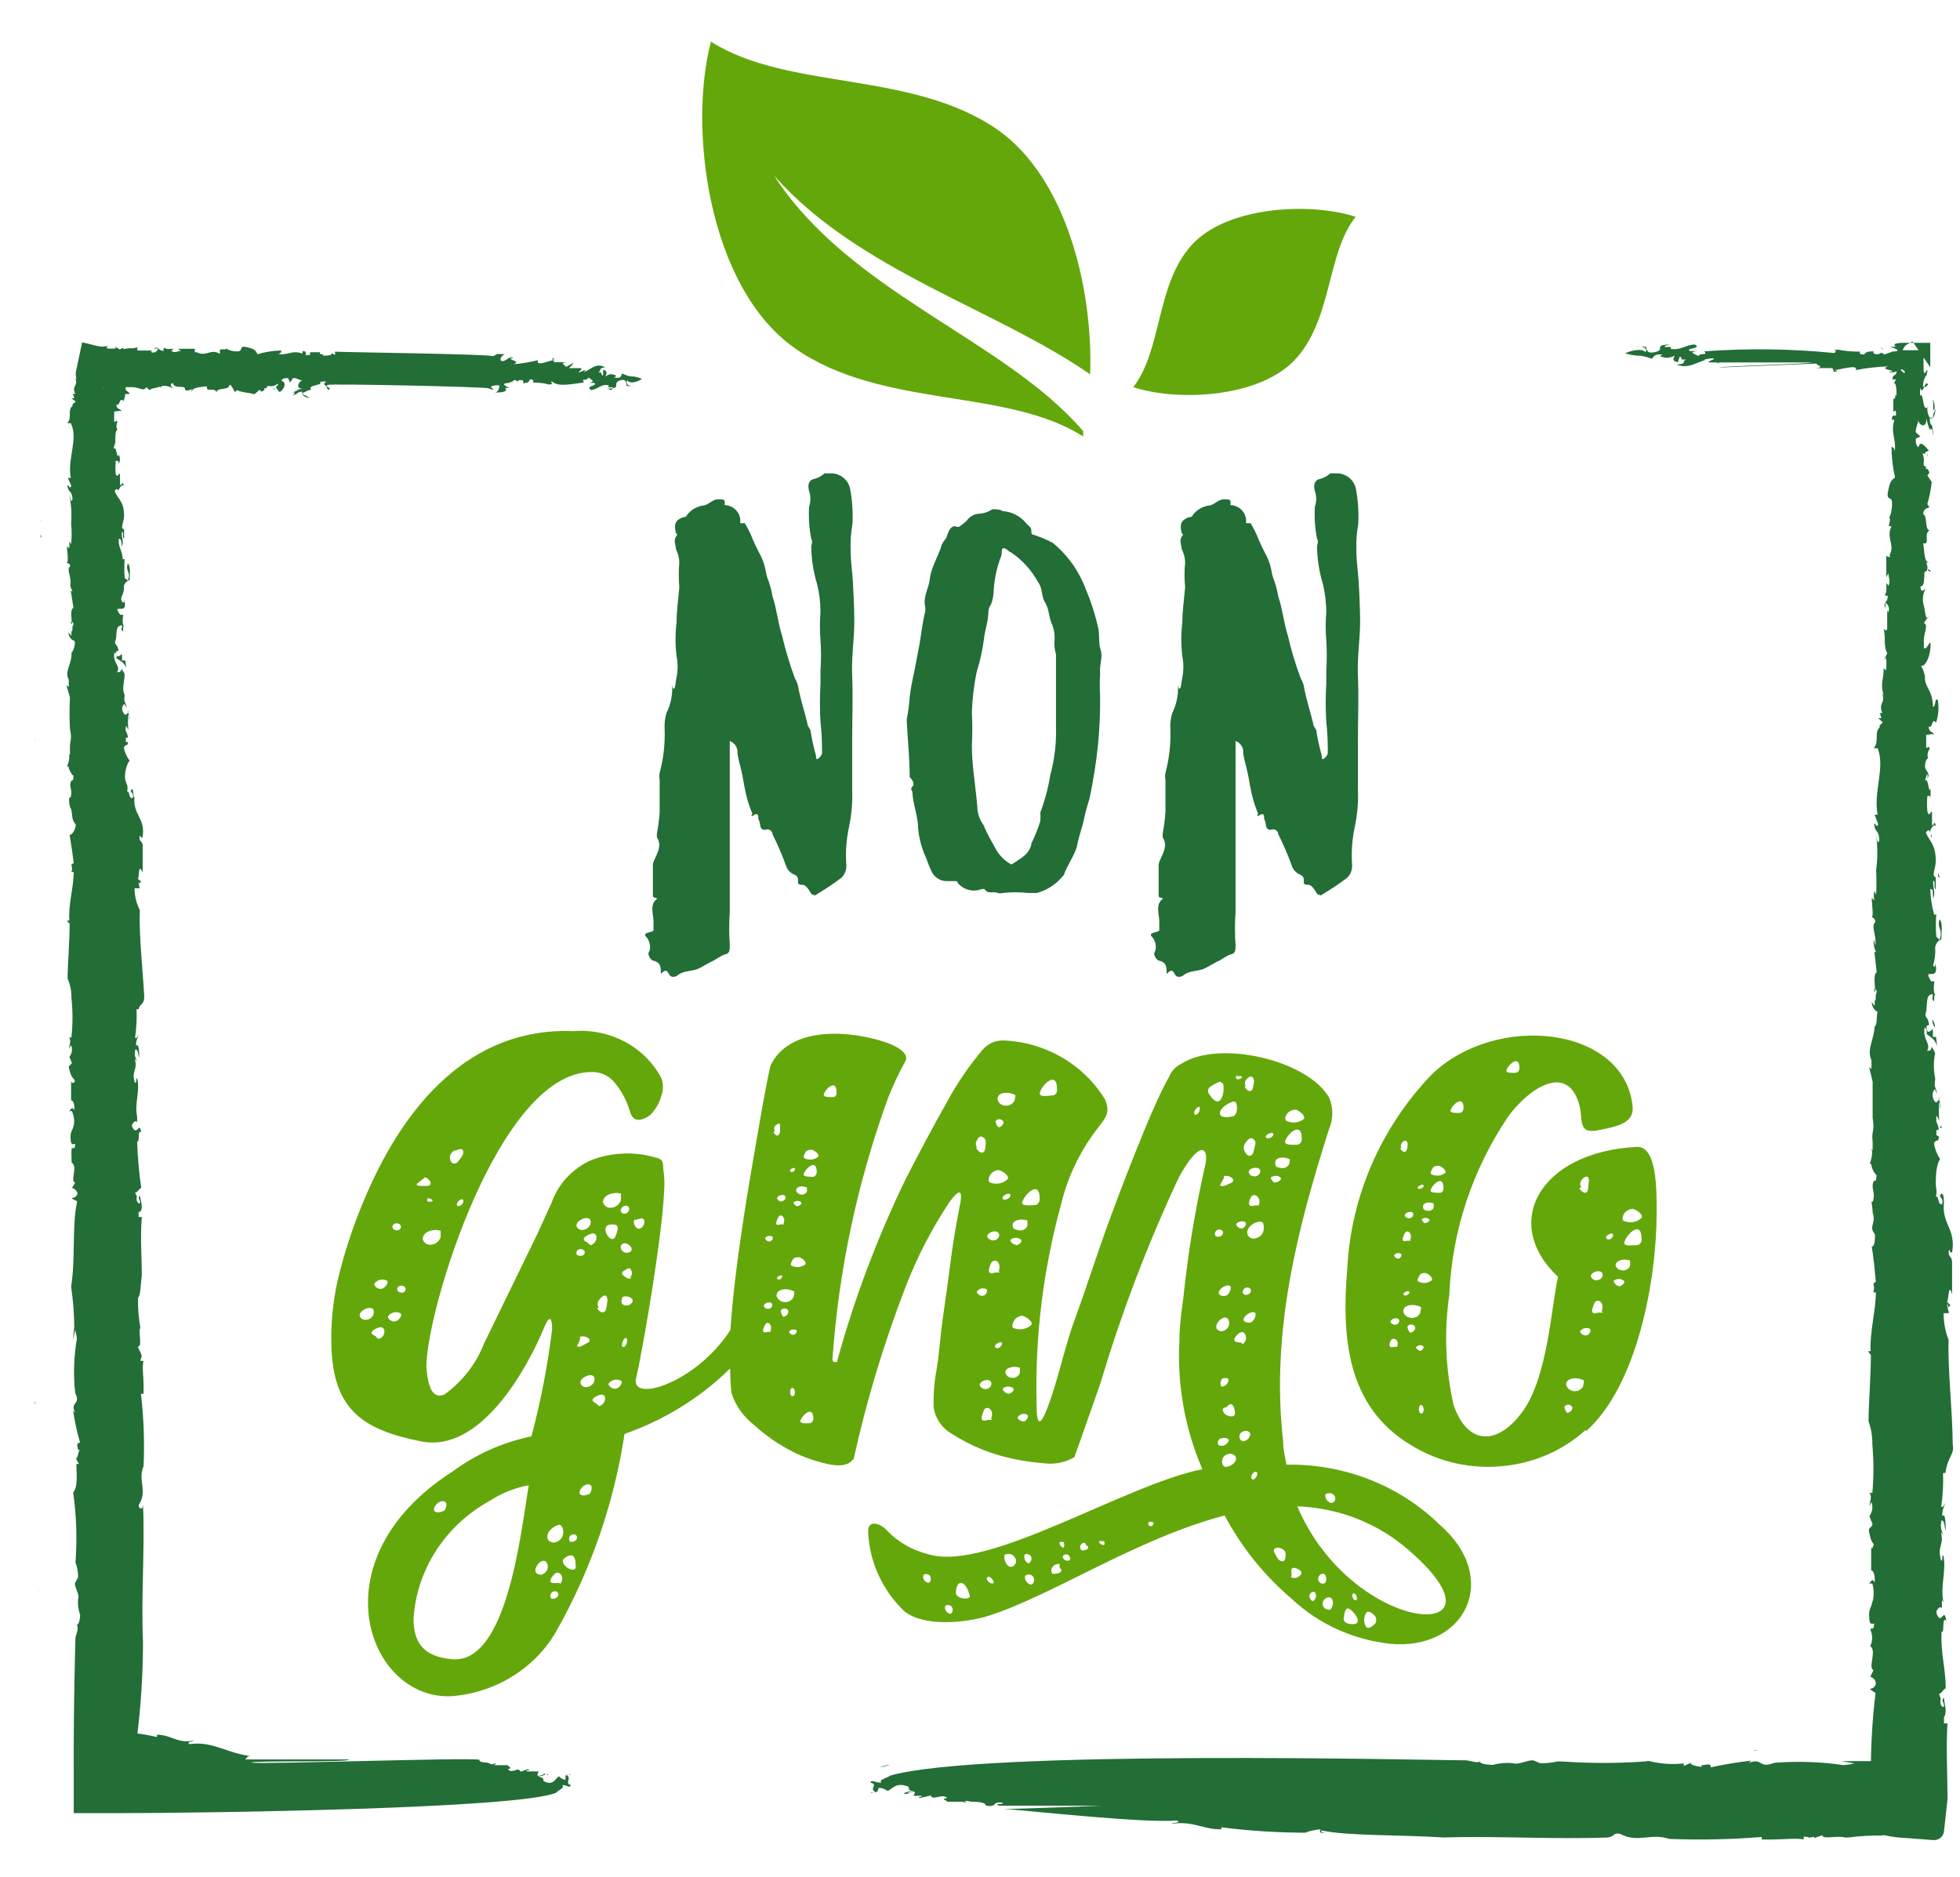 <svg width="47" height="45" viewBox="0 0 47 45" fill="none" xmlns="http://www.w3.org/2000/svg">
<path d="M19.059 8.35C21.152 9.814 24.139 9.29 25.974 10.467C25.974 10.427 25.974 10.379 25.974 10.338C24.076 8.126 20.392 7.037 18.563 4.212C20.587 6.499 23.867 7.397 26.142 8.977C26.212 6.934 25.577 4.28 23.93 3.116C21.864 1.679 18.912 2.183 17.049 0.999C16.505 3.041 16.965 6.873 19.059 8.35Z" fill="#64A70B"/>
<path d="M32.508 5.199C31.468 4.852 29.43 4.926 28.572 5.879C27.714 6.832 27.874 8.378 27.176 9.283C28.216 9.63 30.254 9.555 31.105 8.568C31.956 7.581 31.817 6.07 32.508 5.199Z" fill="#64A70B"/>
<path d="M45.426 12.401H45.389C45.395 12.403 45.401 12.405 45.407 12.405C45.414 12.405 45.42 12.403 45.426 12.401Z" fill="#236D37"/>
<path d="M45.186 17.138V17.082C45.171 17.117 45.171 17.131 45.186 17.138Z" fill="#236D37"/>
<path d="M44.943 27.254V27.185C44.943 27.22 44.936 27.233 44.943 27.254Z" fill="#236D37"/>
<path d="M45.103 21.256C45.108 21.284 45.108 21.312 45.103 21.34C45.11 21.327 45.113 21.313 45.113 21.298C45.113 21.284 45.11 21.27 45.103 21.256Z" fill="#236D37"/>
<path d="M45.088 8.336L45.173 8.385C45.173 8.385 45.137 8.343 45.088 8.336Z" fill="#236D37"/>
<path d="M39.96 8.521C39.96 8.521 39.969 8.53 39.96 8.521V8.521Z" fill="#236D37"/>
<path d="M41.158 8.705C41.186 8.711 41.215 8.711 41.243 8.705C41.243 8.691 41.158 8.691 41.158 8.705Z" fill="#236D37"/>
<path d="M21.346 42.318C21.261 42.321 21.178 42.342 21.102 42.38L21.346 42.318Z" fill="#236D37"/>
<path d="M46.336 9.581C46.385 9.663 46.336 9.84 46.371 9.833C46.406 9.827 46.399 9.622 46.336 9.581Z" fill="#236D37"/>
<path d="M42.038 41.971H42.149C42.113 41.961 42.074 41.961 42.038 41.971Z" fill="#236D37"/>
<path d="M21.096 42.38L20.963 42.415L21.096 42.38Z" fill="#236D37"/>
<path d="M45.137 20.875C45.138 20.859 45.138 20.843 45.137 20.827C45.137 20.827 45.13 20.827 45.137 20.875Z" fill="#236D37"/>
<path d="M46.337 24.442C46.333 24.514 46.355 24.584 46.4 24.641C46.4 24.57 46.378 24.501 46.337 24.442Z" fill="#236D37"/>
<path d="M46.463 21.024H46.454V21.033L46.463 21.024Z" fill="#236D37"/>
<path d="M46.47 21.829C46.463 21.847 46.463 21.867 46.47 21.884V21.829Z" fill="#236D37"/>
<path d="M46.824 34.619C46.824 33.863 46.705 32.883 46.726 32.127C46.647 31.923 46.606 31.706 46.608 31.487H46.733L46.691 31.29C46.733 31.208 46.691 31.447 46.768 31.29L46.684 31.215C46.733 31.215 46.719 30.704 46.81 31.038V30.269C46.81 30.099 46.706 30.167 46.733 29.983C46.775 29.942 46.733 30.051 46.81 30.031C46.908 29.466 46.559 29.35 46.615 28.846V28.887C46.615 28.798 46.615 28.628 46.566 28.622C46.433 28.689 46.636 28.717 46.566 28.88C46.454 28.88 46.503 28.676 46.419 28.689C46.461 28.567 46.419 28.492 46.419 28.383C46.419 28.274 46.419 27.934 46.524 27.791C46.446 27.677 46.395 27.546 46.377 27.41C46.468 27.267 46.461 27.444 46.496 27.253L46.433 27.219C46.433 27.063 46.433 27.09 46.489 27.097C46.489 26.926 46.398 26.954 46.44 26.75L46.503 26.865C46.489 26.72 46.489 26.574 46.503 26.43C46.538 26.43 46.538 26.525 46.503 26.586C46.601 26.47 46.461 26.389 46.503 26.321C46.545 26.253 46.461 26.491 46.398 26.416C46.336 26.341 46.315 26.191 46.398 26.116L46.454 26.232C46.405 26.008 46.377 26.11 46.405 25.858C46.363 25.656 46.363 25.447 46.405 25.245V25.286C46.405 25.191 46.322 25.136 46.329 25.088C46.294 25.225 46.273 25.184 46.21 25.197C46.315 25.02 46.091 24.925 46.154 24.632C46.154 24.632 46.231 24.707 46.196 24.789C46.301 24.884 46.391 24.898 46.447 25.075C46.447 24.966 46.405 24.837 46.447 24.864H46.35C46.35 24.796 46.35 24.741 46.35 24.687C46.35 24.632 46.245 24.83 46.203 24.687C46.161 24.544 46.301 24.592 46.259 24.564C46.217 24.319 46.147 24.462 46.182 24.231C46.182 24.231 46.182 24.299 46.182 24.319C46.217 24.149 46.182 23.904 46.28 23.856C46.377 23.809 46.343 23.856 46.336 23.952C46.426 24.136 46.336 23.802 46.426 23.856C46.356 23.856 46.37 23.639 46.384 23.53H46.308C46.091 23.176 46.454 23.53 46.426 23.196C46.377 22.978 46.426 23.285 46.356 23.148C46.398 23.009 46.414 22.864 46.405 22.72C46.405 22.658 46.475 22.536 46.552 22.529C46.552 22.393 46.594 22.12 46.51 22.046C46.44 22.27 46.601 22.27 46.51 22.536L46.433 22.461C46.416 22.28 46.416 22.097 46.433 21.916C46.433 21.916 46.391 21.957 46.377 21.916C46.324 21.723 46.294 21.524 46.287 21.324C46.364 21.29 46.349 21.44 46.356 21.549C46.419 21.385 46.356 21.378 46.356 21.12C46.426 21.12 46.356 21.29 46.419 21.324V21.038C46.308 20.997 46.419 20.827 46.419 20.65C46.419 20.242 46.273 20.18 46.182 19.969C46.217 19.908 46.245 19.895 46.266 19.922C46.287 19.949 46.266 20.003 46.266 20.038C46.266 19.901 46.37 19.731 46.419 19.813C46.385 19.595 46.356 19.888 46.329 19.758V19.452C46.273 19.493 46.259 19.595 46.217 19.452C46.206 19.332 46.206 19.211 46.217 19.091C46.217 19.091 46.301 19.037 46.294 19.166C46.294 19.078 46.294 18.948 46.294 18.901C46.245 19.091 46.245 18.594 46.161 18.73L46.21 18.547C46.21 18.587 46.245 18.594 46.21 18.656C46.294 18.601 46.21 18.499 46.175 18.438C46.14 18.377 46.175 18.2 46.231 18.186C46.221 18.147 46.219 18.106 46.226 18.066C46.234 18.026 46.249 17.988 46.273 17.954C46.273 17.866 46.217 17.954 46.189 17.92V17.621C46.238 17.621 46.364 17.58 46.384 17.621C46.336 17.512 46.245 17.58 46.252 17.41C46.336 17.512 46.322 17.185 46.426 17.328C46.484 17.155 46.498 16.97 46.468 16.79C46.391 16.695 46.426 16.961 46.35 16.947C46.35 16.518 46.126 16.491 46.161 16.171V16.253C46.152 16.149 46.118 16.049 46.063 15.96C46.154 16.014 46.308 15.735 46.294 15.409C46.245 15.409 46.203 15.592 46.133 15.538V15.32C46.133 15.32 46.133 15.32 46.133 15.354C46.133 15.164 46.252 14.993 46.133 14.939L46.273 14.741L46.21 14.816C46.168 14.816 46.154 14.571 46.133 14.53C46.112 14.459 46.105 14.385 46.113 14.311C46.122 14.238 46.145 14.166 46.182 14.102C46.147 14.142 46.063 14.238 46.05 14.061C46.196 14.061 46.105 13.7 46.175 13.7C46.245 13.7 46.224 13.502 46.175 13.496H46.266C46.14 13.496 46.147 13.223 46.119 13.026C46.294 13.067 46.119 12.808 46.266 12.72C46.147 12.679 46.224 12.366 46.119 12.332C46.119 12.182 46.224 12.195 46.266 12.162L46.217 12.087C46.268 11.913 46.303 11.735 46.322 11.556L46.217 11.399L46.266 11.338C46.266 11.338 46.224 11.181 46.182 11.263V11.181C46.07 11.181 46.182 11.059 46.105 10.889C46.105 10.848 46.147 10.889 46.161 10.889C46.161 10.807 46.224 10.841 46.259 10.793C46.259 10.854 46.056 10.487 46.008 10.718C45.959 10.718 45.924 10.596 45.945 10.514L46.05 10.466L45.938 10.364C45.938 10.235 45.994 10.174 46.001 10.072C46.001 10.181 46.196 10.31 46.196 10.031C46.213 10.134 46.244 10.235 46.287 10.33C46.287 10.269 46.287 10.242 46.343 10.33C46.343 10.113 46.28 10.255 46.273 10.038C46.364 10.038 46.391 9.99 46.419 9.799L46.356 9.942C46.356 9.997 46.356 10.01 46.301 10.024C46.245 10.038 46.182 9.772 46.238 9.738C46.098 9.956 46.133 9.357 46.042 9.493C46.042 9.493 46.042 9.316 46.042 9.302C46.112 9.486 46.147 9.166 46.21 9.194C46.273 9.221 46.147 9.336 46.112 9.248C46.115 9.159 46.141 9.072 46.189 8.996V9.044L46.224 8.874C46.182 8.874 46.147 9.037 46.126 8.874C46.13 8.84 46.13 8.805 46.126 8.771V8.397H45.715C45.666 8.397 45.624 8.397 45.624 8.397C45.624 8.397 45.666 8.295 45.715 8.268L45.861 8.186L46.287 8.806C46.289 8.826 46.289 8.846 46.287 8.867V8.806V8.22H45.728C45.582 8.22 45.338 8.22 45.463 8.315H45.324C45.414 8.349 45.652 8.417 45.38 8.431L45.191 8.499L45.107 8.452C45.107 8.452 45.107 8.492 45.01 8.492C44.912 8.492 44.919 8.458 44.926 8.424C44.724 8.424 44.737 8.472 44.71 8.492C44.682 8.513 44.556 8.492 44.605 8.431C44.425 8.434 44.244 8.418 44.068 8.383C43.858 8.424 44.109 8.383 43.984 8.465C42.95 8.362 41.908 8.348 40.871 8.424C40.962 8.554 40.774 8.424 40.711 8.56C40.788 8.513 40.39 8.452 40.711 8.417H40.523C40.397 8.343 40.83 8.363 40.641 8.261C40.432 8.261 40.299 8.411 40.055 8.363C40.139 8.268 39.867 8.363 39.929 8.295C39.988 8.269 40.053 8.257 40.118 8.261H40.076C39.622 8.261 39.943 8.377 39.706 8.438C39.469 8.499 39.49 8.363 39.476 8.322C39.391 8.3 39.302 8.3 39.218 8.322C39.385 8.261 39.532 8.377 39.455 8.438C39.329 8.329 39.043 8.438 38.966 8.472C39.364 8.581 39.239 8.472 39.608 8.601C39.664 8.567 39.65 8.472 39.873 8.506C39.734 8.554 39.873 8.56 39.922 8.574C39.971 8.588 40.076 8.574 40.146 8.533C40.215 8.492 40.013 8.656 40.236 8.683L40.278 8.554C40.369 8.554 40.243 8.649 40.425 8.615C40.327 8.683 40.46 8.717 40.202 8.744C40.509 8.853 40.669 8.683 40.899 8.635C40.899 8.635 40.899 8.635 40.843 8.635C40.912 8.607 40.986 8.594 41.06 8.594C41.213 8.594 40.934 8.656 40.976 8.69H41.227C41.29 8.69 43.426 8.69 43.453 8.69C43.377 8.731 41.269 8.778 41.22 8.812L43.558 8.717C43.558 8.765 43.775 8.792 43.558 8.826H43.942L43.977 8.914C44.075 8.914 44.075 8.88 43.977 8.874C44.109 8.874 44.57 8.717 44.5 8.874C44.758 8.823 45.019 8.794 45.282 8.785C44.996 8.867 45.61 8.887 45.282 8.921C45.456 8.962 45.498 8.867 45.631 8.853C45.763 8.84 45.68 8.853 45.687 8.853L45.547 8.717C45.537 8.727 45.523 8.732 45.509 8.732C45.494 8.732 45.481 8.727 45.47 8.717L45.687 8.921C45.653 8.951 45.612 8.972 45.568 8.982C45.607 8.975 45.647 8.975 45.687 8.982C45.612 8.901 45.528 8.819 45.435 8.737V8.778L45.484 8.914C45.435 9.057 45.394 8.948 45.38 9.098H45.463L45.414 9.2C45.449 9.166 45.47 9.255 45.477 9.364V9.5C45.428 9.364 45.477 9.616 45.401 9.554C45.401 9.67 45.401 9.67 45.401 9.874L45.456 9.84C45.505 10.106 45.373 9.84 45.366 10.065H45.428C45.324 10.378 45.491 10.589 45.428 10.82C45.428 10.691 45.338 10.725 45.359 10.725C45.359 10.968 45.387 11.21 45.442 11.447C45.352 11.522 45.324 11.542 45.282 11.746C45.24 11.95 45.282 11.923 45.345 11.971C45.407 12.018 45.345 12.4 45.296 12.406C45.352 12.441 45.296 12.536 45.296 12.618H45.359C45.219 12.876 45.442 13.06 45.317 13.298V13.251V13.36C45.317 13.36 45.275 13.36 45.233 13.325V13.843L45.282 13.741C45.282 13.85 45.345 13.925 45.282 14.047C45.184 13.843 45.282 14.224 45.198 14.251V14.142C45.198 14.292 45.198 14.292 45.268 14.285C45.268 14.476 45.142 14.415 45.212 14.598V14.469C45.212 14.428 45.303 14.524 45.296 14.612C45.289 14.701 45.261 14.694 45.254 14.612C45.254 14.769 45.254 15 45.254 15.068C45.254 15.136 45.191 15.123 45.17 15.068C45.226 15.402 45.17 15.218 45.212 15.552L45.254 15.667L45.177 15.831L45.226 15.769C45.24 15.871 45.24 15.974 45.226 16.076L45.17 16.021C45.17 16.328 45.08 16.375 45.17 16.668C45.17 16.668 45.17 16.668 45.135 16.62C45.219 16.892 45.038 16.825 45.135 17.097C45.135 17.097 45.093 17.097 45.08 17.097L45.114 17.219H45.038L45.149 17.321L45.072 17.396V17.444C44.933 17.573 45.072 17.764 44.933 17.941H45.024C45.212 18.397 44.919 18.982 45.024 19.534H44.954L45.038 19.765C44.982 19.888 44.975 19.69 44.94 19.765C44.975 20.003 45.045 19.86 45.066 20.146C45.017 20.289 45.01 20.099 44.989 20.031C45.026 20.309 45.026 20.59 44.989 20.868C44.999 21.07 44.999 21.272 44.989 21.474C44.989 21.474 44.989 21.419 44.947 21.372C44.929 21.446 44.929 21.523 44.947 21.596L44.884 21.528C44.884 21.678 44.933 21.964 44.884 21.998C44.884 21.998 44.968 21.998 44.968 22.114C44.856 22.189 45.01 22.468 44.968 22.672C44.968 22.672 44.933 22.495 44.933 22.536C44.919 22.637 44.939 22.739 44.989 22.828H44.947L45.003 23.312C44.891 23.38 45.003 23.768 44.94 23.734C44.94 23.904 44.989 23.584 45.003 23.802C44.954 23.863 45.003 23.999 44.954 23.992V24.122L44.884 24.027C44.884 24.156 44.975 24.251 45.024 24.258C44.989 24.387 45.024 24.558 44.954 24.619V24.571C44.954 24.918 44.752 25.15 44.877 25.422V25.633L44.821 25.585L44.905 25.939C44.905 26.178 44.905 26.545 44.905 26.852V26.804C44.961 27.137 44.87 27.124 44.905 27.369V27.587L44.87 27.539C44.954 27.696 44.772 27.995 44.87 27.9C44.87 27.988 44.947 28.145 44.996 28.172C44.996 28.41 44.947 28.233 44.912 28.376C44.877 28.519 44.975 28.581 44.912 28.812H44.877C44.894 28.92 44.906 29.029 44.912 29.139V29.091C44.989 29.343 44.8 29.404 44.961 29.595C44.961 29.697 44.961 29.894 44.884 29.888C44.933 30.194 44.954 30.432 44.982 30.738C44.863 30.786 44.982 30.807 44.919 30.99H44.982C44.982 31.426 44.835 31.923 44.856 32.4H44.793L44.863 32.495C44.863 33.005 44.807 33.672 44.807 34.081C44.871 34.258 44.901 34.445 44.898 34.632C44.933 35.02 44.933 35.409 44.898 35.796C44.898 35.796 44.849 35.796 44.828 35.796C44.905 35.892 44.828 36.035 44.828 36.116L44.877 36.014C44.897 36.071 44.904 36.131 44.895 36.19C44.887 36.249 44.864 36.306 44.828 36.355L44.898 36.538V36.572L44.814 36.668C44.814 36.709 44.849 36.954 44.933 37.028C44.933 37.028 44.884 37.212 44.87 37.083V37.764V37.655C44.94 37.655 44.975 37.845 44.947 37.947C44.898 37.811 44.856 37.947 44.807 37.995C44.758 38.043 44.863 37.913 44.905 37.995C44.938 38.132 44.938 38.274 44.905 38.41V38.342C44.905 38.499 44.814 38.567 44.821 38.723C44.828 38.88 44.821 38.962 44.94 38.928C44.94 39.125 44.863 39.009 44.849 39.071C44.878 39.134 44.893 39.202 44.893 39.271C44.893 39.341 44.878 39.409 44.849 39.472C45.01 39.581 44.786 40.003 44.926 40.044L44.849 40.207C44.888 40.217 44.922 40.239 44.946 40.27C44.97 40.301 44.983 40.339 44.982 40.378C44.94 40.5 44.877 40.473 44.842 40.507L44.975 40.595C44.9 41.208 44.863 41.824 44.863 42.44L45.289 42.617C45.325 42.585 45.35 42.542 45.359 42.495C45.369 42.448 45.362 42.399 45.341 42.355C45.32 42.312 45.286 42.276 45.242 42.254C45.199 42.231 45.149 42.222 45.1 42.229C44.912 42.229 44.724 42.229 44.535 42.229H44.584H44.158L44.472 42.284C44.387 42.303 44.301 42.317 44.214 42.325C43.66 42.243 43.098 42.225 42.539 42.27C42.163 42.42 42.288 42.141 41.932 42.27C41.932 42.27 41.974 42.229 42.002 42.216C41.671 42.253 41.343 42.307 41.018 42.379C41.06 42.229 40.767 42.379 40.802 42.304V42.365C40.718 42.365 40.516 42.318 40.544 42.27L40.376 42.345V42.284C40.112 42.313 39.845 42.297 39.587 42.236C39.544 42.222 39.498 42.222 39.455 42.236C38.786 42.284 38.114 42.284 37.445 42.236H37.347C37.21 42.268 37.069 42.282 36.929 42.277L36.761 42.209C36.594 42.209 36.419 42.325 36.273 42.277C36.113 42.263 35.953 42.276 35.798 42.318C35.617 42.318 35.435 42.277 35.491 42.209C35.491 42.311 35.233 42.209 35.142 42.209H35.072C34.416 42.209 23.537 41.943 21.346 42.576C21.269 42.638 21.059 42.672 21.136 42.746C20.976 42.746 20.899 42.658 20.871 42.746C21.087 42.787 20.801 42.903 21.018 42.978H20.878C20.878 43.019 21.067 42.93 21.032 42.978L21.073 42.869C21.15 42.871 21.223 42.897 21.283 42.944C21.395 42.903 21.457 42.753 21.715 42.815H21.646C21.848 42.815 21.771 42.889 21.813 42.91H21.764L21.939 42.964C21.806 42.923 21.59 43.019 21.709 43.012C21.953 43.012 21.639 43.012 21.827 42.971C22.016 42.93 21.911 43.026 21.904 43.06H22.106C22.106 43.114 21.974 43.06 22.057 43.114L22.316 43.053C22.364 43.189 22.602 42.992 22.713 43.114C22.532 43.148 22.713 43.162 22.713 43.203H23.167C23.209 43.203 23.048 43.243 23.118 43.203C23.188 43.162 23.258 43.203 23.307 43.203C23.355 43.203 23.648 43.203 23.635 43.291C23.942 43.352 23.76 43.182 24.053 43.23C24.053 43.284 23.823 43.23 23.949 43.298H26.412C26.412 43.298 24.193 43.386 24.081 43.373C24.891 43.441 27.487 43.72 28.226 43.652C28.331 43.713 28.157 43.693 28.08 43.734C28.617 43.652 28.834 43.87 29.287 43.863V43.815C29.981 43.904 30.681 43.947 31.381 43.945H31.29C31.412 43.902 31.538 43.875 31.667 43.863C31.667 43.863 31.583 43.979 31.792 43.951C31.751 43.951 31.66 43.951 31.688 43.89C32.302 44.026 33.6 43.992 34.619 44.06C35.896 44.02 37.278 44.108 38.548 44.06C38.614 44.053 38.675 44.024 38.722 43.979C38.744 43.969 38.768 43.964 38.792 43.964C38.816 43.964 38.84 43.969 38.862 43.979C39.28 44.197 39.594 43.945 40.027 44.094C40.767 44.123 41.508 44.107 42.246 44.047V44.108C42.351 44.108 42.386 44.108 42.497 44.108C42.763 44.108 43.091 44.067 43.251 44.108V44.04C43.412 44.04 43.335 44.088 43.502 44.04V44.074L43.698 44.006C43.698 44.115 44.075 44.006 44.242 44.06H44.319C44.585 44.025 44.853 44.009 45.121 44.013C45.153 44.002 45.187 44.002 45.219 44.013C45.387 44.047 45.557 44.068 45.728 44.074L46.356 44.122C46.418 44.127 46.48 44.109 46.528 44.071C46.577 44.033 46.608 43.978 46.615 43.917L46.699 43.155C46.702 43.105 46.702 43.055 46.699 43.005C46.699 42.549 46.664 41.902 46.699 41.324H46.615V41.174C46.706 41.058 46.615 40.827 46.615 40.704C46.538 40.779 46.615 40.806 46.615 40.895C46.615 40.983 46.496 40.895 46.538 40.732L46.496 40.616C46.559 40.616 46.594 40.5 46.657 40.486C46.657 39.99 46.531 39.649 46.559 39.125C46.636 39.173 46.559 38.751 46.671 38.86C46.622 38.547 46.566 38.907 46.475 38.764C46.384 38.621 46.475 38.587 46.475 38.574C46.475 38.56 46.552 38.506 46.566 38.574V38.37C46.566 38.37 46.566 38.37 46.601 38.417C46.524 37.995 46.678 37.675 46.601 37.294C46.552 37.294 46.601 37.444 46.545 37.416C46.447 37.042 46.622 37.083 46.545 36.736L46.608 36.811C46.575 36.758 46.554 36.699 46.546 36.639C46.537 36.578 46.542 36.516 46.559 36.457C46.636 36.457 46.622 36.62 46.657 36.709C46.657 36.579 46.657 36.252 46.573 36.355C46.573 36.198 46.615 36.144 46.636 36.062C46.657 35.98 46.587 36.205 46.552 36.116C46.588 35.852 46.602 35.586 46.594 35.32C46.594 35.32 46.643 35.32 46.65 35.32C46.712 34.884 46.873 34.905 46.824 34.619Z" fill="#236D37"/>
<path d="M46.475 20.922V21.024C46.475 21.024 46.51 21.024 46.524 21.079L46.475 20.922Z" fill="#236D37"/>
<path d="M46.561 27.037C46.561 26.953 46.526 27.037 46.505 27.037C46.514 27.042 46.523 27.044 46.533 27.044C46.543 27.044 46.553 27.042 46.561 27.037Z" fill="#236D37"/>
<path d="M46.28 18.14C46.28 18.14 46.29 18.131 46.28 18.14V18.14Z" fill="#236D37"/>
<path d="M46.336 10.434V10.47C46.34 10.458 46.34 10.445 46.336 10.434Z" fill="#236D37"/>
<path d="M46.215 10.863C46.213 10.893 46.213 10.923 46.215 10.954C46.224 10.924 46.224 10.893 46.215 10.863Z" fill="#236D37"/>
<path d="M46.305 20.003C46.299 20.031 46.299 20.06 46.305 20.087C46.327 20.059 46.319 20.017 46.305 20.003Z" fill="#236D37"/>
<path d="M46.342 10.303C46.346 10.346 46.346 10.39 46.342 10.433C46.36 10.392 46.36 10.345 46.342 10.303Z" fill="#236D37"/>
<path d="M46.188 15.295C46.209 15.357 46.216 15.405 46.188 15.295V15.295Z" fill="#236D37"/>
<path d="M46.295 13.702C46.295 13.667 46.247 13.653 46.233 13.653C46.219 13.653 46.247 13.716 46.295 13.702Z" fill="#236D37"/>
<path d="M1.023 9.421V9.378C1.023 9.378 1.016 9.421 1.023 9.421Z" fill="#236D37"/>
<path d="M0.846 17.786V17.738C0.843 17.745 0.841 17.753 0.841 17.762C0.841 17.77 0.843 17.778 0.846 17.786Z" fill="#236D37"/>
<path d="M0.969 12.831C0.974 12.853 0.974 12.877 0.969 12.9C0.997 12.865 0.997 12.838 0.969 12.831Z" fill="#236D37"/>
<path d="M12.306 9.169L12.243 9.12C12.244 9.127 12.246 9.134 12.25 9.141C12.254 9.147 12.258 9.153 12.264 9.157C12.27 9.162 12.277 9.165 12.284 9.167C12.291 9.169 12.299 9.169 12.306 9.169Z" fill="#236D37"/>
<path d="M13.744 8.766H13.681C13.681 8.766 13.744 8.787 13.744 8.766Z" fill="#236D37"/>
<path d="M13.026 42.981C13.094 42.975 13.159 42.951 13.215 42.912L13.026 42.981Z" fill="#236D37"/>
<path d="M13.107 42.557H13.156C13.156 42.557 13.121 42.523 13.107 42.557Z" fill="#236D37"/>
<path d="M7.213 9.31C7.143 9.358 7.002 9.31 7.002 9.31C7.002 9.31 7.178 9.372 7.213 9.31Z" fill="#236D37"/>
<path d="M2.673 26.948V26.996C2.673 26.996 2.68 26.955 2.673 26.948Z" fill="#236D37"/>
<path d="M0.841 33.676C0.838 33.646 0.838 33.616 0.841 33.585C0.834 33.6 0.831 33.615 0.831 33.631C0.831 33.647 0.834 33.662 0.841 33.676Z" fill="#236D37"/>
<path d="M13.21 42.911L13.315 42.869L13.21 42.911Z" fill="#236D37"/>
<path d="M0.946 38.176C0.946 38.176 0.946 38.176 0.946 38.133C0.942 38.147 0.942 38.162 0.946 38.176Z" fill="#236D37"/>
<path d="M0.992 12.511C0.997 12.5 0.997 12.487 0.992 12.475C0.992 12.475 0.985 12.475 0.992 12.511Z" fill="#236D37"/>
<path d="M2.218 15.45C2.217 15.513 2.239 15.573 2.281 15.621C2.28 15.559 2.258 15.498 2.218 15.45Z" fill="#236D37"/>
<path d="M2.328 12.625H2.32V12.634L2.328 12.625Z" fill="#236D37"/>
<path d="M2.331 13.293V13.336C2.334 13.33 2.336 13.322 2.336 13.315C2.336 13.307 2.334 13.3 2.331 13.293Z" fill="#236D37"/>
<path d="M3.457 23.864C3.422 23.238 3.331 22.428 3.352 21.822C3.27 21.659 3.227 21.48 3.226 21.298H3.352L3.31 21.134C3.31 21.067 3.31 21.264 3.38 21.134L3.303 21.073C3.345 21.073 3.303 20.651 3.422 20.924V20.284C3.422 20.141 3.317 20.202 3.352 20.045C3.387 20.011 3.352 20.1 3.415 20.086C3.505 19.616 3.177 19.548 3.226 19.106V19.14C3.191 19.065 3.191 18.929 3.177 18.922C3.052 18.983 3.247 19.004 3.177 19.14C3.073 19.14 3.122 18.97 3.045 18.977C3.08 18.875 3.045 18.82 3.01 18.725C2.975 18.629 3.01 18.357 3.108 18.241C3.037 18.146 2.99 18.037 2.968 17.922C3.052 17.806 3.045 17.922 3.073 17.792H3.017C3.017 17.663 3.017 17.683 3.066 17.69C3.066 17.547 2.982 17.574 3.024 17.404L3.08 17.499C3.065 17.38 3.065 17.259 3.08 17.139C3.115 17.139 3.115 17.213 3.08 17.268C3.17 17.173 3.038 17.105 3.08 17.05C3.122 16.996 3.038 17.186 2.982 17.125C2.926 17.064 2.898 16.941 2.982 16.88L3.045 16.975C2.996 16.791 2.968 16.873 2.989 16.662C2.912 16.526 2.989 16.349 2.989 16.152V16.192C2.989 16.111 2.912 16.07 2.919 16.029C2.884 16.138 2.863 16.111 2.808 16.118C2.905 15.968 2.689 15.893 2.745 15.648C2.757 15.653 2.768 15.66 2.777 15.67C2.786 15.679 2.793 15.691 2.797 15.703C2.801 15.715 2.802 15.728 2.8 15.741C2.798 15.754 2.794 15.766 2.787 15.777C2.891 15.859 2.975 15.873 3.024 16.015C3.024 15.927 2.989 15.818 3.024 15.838H2.926C2.926 15.784 2.926 15.736 2.926 15.695C2.926 15.655 2.828 15.811 2.787 15.695C2.745 15.58 2.884 15.614 2.842 15.593C2.801 15.396 2.738 15.512 2.766 15.321C2.766 15.321 2.766 15.376 2.766 15.389C2.808 15.253 2.766 15.049 2.863 15.008C2.961 14.967 2.926 15.008 2.912 15.09C2.996 15.246 2.912 14.967 2.989 15.015C2.926 15.015 2.94 14.831 2.954 14.742H2.884C2.668 14.45 3.024 14.742 2.996 14.47C2.947 14.286 2.996 14.538 2.926 14.423C2.856 14.307 2.996 14.252 2.968 14.075C2.968 14.021 3.031 13.919 3.108 13.912C3.108 13.803 3.142 13.579 3.066 13.51C2.996 13.701 3.149 13.701 3.066 13.919L2.989 13.858C2.979 13.708 2.979 13.558 2.989 13.408C2.989 13.408 2.989 13.408 2.94 13.408C2.94 13.197 2.828 13.129 2.849 12.918C2.919 12.918 2.912 13.014 2.919 13.109C2.975 12.973 2.919 12.966 2.919 12.755C2.982 12.755 2.919 12.898 2.975 12.918V12.687C2.87 12.687 2.975 12.51 2.975 12.367C2.975 12.026 2.835 11.972 2.752 11.788C2.752 11.734 2.801 11.72 2.828 11.741C2.856 11.761 2.828 11.809 2.828 11.843C2.828 11.727 2.926 11.591 2.968 11.652C2.933 11.468 2.912 11.72 2.877 11.604V11.359C2.828 11.359 2.814 11.475 2.773 11.359C2.766 11.26 2.766 11.159 2.773 11.06C2.773 11.06 2.849 11.012 2.849 11.121C2.867 11.087 2.876 11.05 2.876 11.012C2.876 10.974 2.867 10.937 2.849 10.903C2.801 11.06 2.801 10.645 2.717 10.767L2.766 10.611C2.766 10.645 2.766 10.645 2.766 10.699C2.766 10.753 2.766 10.57 2.766 10.515C2.766 10.461 2.766 10.325 2.814 10.311C2.8 10.281 2.793 10.249 2.793 10.216C2.793 10.183 2.8 10.15 2.814 10.12C2.814 10.046 2.766 10.12 2.738 10.12V9.868C2.78 9.868 2.905 9.834 2.919 9.868C2.877 9.773 2.787 9.834 2.794 9.691C2.877 9.773 2.856 9.501 2.961 9.617C3.016 9.478 3.028 9.326 2.996 9.181C2.926 9.099 2.954 9.317 2.884 9.31C2.872 9.16 2.822 9.015 2.738 8.888L2.305 9.358C2.367 9.318 2.442 9.304 2.514 9.317H2.452C2.536 9.306 2.615 9.273 2.682 9.222C2.64 9.31 2.856 9.467 3.108 9.446C3.108 9.399 2.968 9.358 3.01 9.283H3.177C3.331 9.283 3.457 9.399 3.505 9.283L3.659 9.412L3.596 9.358C3.596 9.31 3.785 9.297 3.819 9.276C3.875 9.254 3.935 9.247 3.994 9.256C4.052 9.264 4.108 9.288 4.154 9.324C4.119 9.283 4.043 9.201 4.154 9.188C4.154 9.331 4.44 9.235 4.434 9.317C4.427 9.399 4.587 9.358 4.594 9.317V9.412C4.594 9.283 4.803 9.283 4.957 9.263C4.957 9.44 5.124 9.263 5.194 9.406C5.194 9.29 5.466 9.358 5.494 9.256C5.522 9.154 5.599 9.358 5.634 9.399L5.69 9.351C5.745 9.406 5.969 9.412 6.101 9.453L6.227 9.344L6.269 9.392C6.269 9.392 6.387 9.351 6.325 9.31H6.394C6.394 9.195 6.485 9.31 6.618 9.229C6.75 9.147 6.618 9.276 6.618 9.29C6.618 9.303 6.66 9.351 6.695 9.392C6.729 9.433 6.932 9.181 6.75 9.133C6.75 9.086 6.841 9.052 6.911 9.072L6.953 9.174L7.029 9.065C7.127 9.065 7.176 9.113 7.253 9.127C7.169 9.127 7.071 9.324 7.253 9.317C7.173 9.34 7.095 9.372 7.023 9.412C7.071 9.412 7.092 9.412 7.023 9.474C7.19 9.44 7.078 9.406 7.246 9.392C7.246 9.487 7.288 9.515 7.434 9.549L7.323 9.48C7.306 9.48 7.29 9.474 7.278 9.463C7.266 9.451 7.26 9.435 7.26 9.419C7.295 9.419 7.455 9.303 7.483 9.365C7.309 9.222 7.776 9.249 7.672 9.161C7.672 9.161 7.804 9.127 7.818 9.161C7.678 9.235 7.923 9.269 7.902 9.331C7.881 9.392 7.79 9.263 7.86 9.229C7.93 9.195 11.656 9.276 11.705 9.31L11.831 9.351C11.831 9.303 11.705 9.276 11.831 9.249C11.956 9.222 11.984 9.249 11.977 9.249C11.97 9.249 11.977 9.399 11.866 9.412C11.949 9.412 12.214 9.412 12.11 9.303H12.207C12.145 9.263 11.97 9.195 12.207 9.181L12.354 9.106L12.41 9.154C12.41 9.154 12.41 9.113 12.487 9.113C12.563 9.113 12.55 9.147 12.543 9.188C12.696 9.188 12.682 9.133 12.703 9.106C12.724 9.079 12.822 9.106 12.78 9.174C12.914 9.171 13.048 9.187 13.178 9.222C13.331 9.181 13.178 9.222 13.233 9.14C13.373 9.297 13.75 9.195 14.001 9.174C13.931 9.038 14.071 9.174 14.12 9.031C14.064 9.072 14.357 9.14 14.12 9.181H14.252C14.343 9.263 14.029 9.242 14.168 9.351C14.322 9.351 14.42 9.188 14.601 9.242C14.538 9.338 14.734 9.242 14.692 9.317C14.65 9.392 14.608 9.317 14.552 9.317H14.587C14.915 9.317 14.678 9.195 14.852 9.127C15.027 9.058 15.013 9.201 15.027 9.249C15.088 9.272 15.155 9.272 15.215 9.249C15.09 9.31 14.985 9.188 15.041 9.12C15.132 9.235 15.341 9.12 15.397 9.086C15.104 8.97 15.194 9.086 14.922 8.956C14.887 8.99 14.922 9.092 14.727 9.052C14.831 8.997 14.727 8.99 14.692 8.977C14.657 8.963 14.58 8.977 14.531 9.024C14.482 9.072 14.629 8.888 14.462 8.868V9.004C14.399 9.004 14.462 8.902 14.35 8.936C14.427 8.868 14.35 8.827 14.51 8.807C14.287 8.684 14.168 8.868 14.001 8.922C14.001 8.922 14.001 8.922 14.036 8.881C14.071 8.841 13.931 8.922 13.882 8.929C13.834 8.936 13.973 8.868 13.938 8.827H13.757C13.708 8.827 13.666 8.827 13.645 8.827C13.687 8.788 13.724 8.744 13.757 8.698L13.568 8.8C13.568 8.752 13.408 8.718 13.568 8.684H13.282V8.596C13.212 8.596 13.212 8.596 13.282 8.636C13.178 8.636 12.843 8.807 12.898 8.636C12.709 8.685 12.515 8.717 12.319 8.732C12.528 8.643 12.075 8.623 12.319 8.582C12.187 8.541 12.166 8.643 12.061 8.657C11.956 8.67 12.005 8.527 12.11 8.493L11.928 8.487L11.824 8.541C11.705 8.487 8.146 8.446 8.034 8.432V8.514L7.958 8.466C7.958 8.507 7.916 8.521 7.832 8.527H7.727C7.825 8.473 7.63 8.527 7.678 8.446H7.434V8.507C7.225 8.555 7.434 8.419 7.253 8.419V8.48C7.009 8.378 6.848 8.548 6.667 8.48C6.771 8.48 6.743 8.385 6.743 8.405C6.552 8.408 6.361 8.438 6.178 8.493C6.122 8.398 6.108 8.371 5.941 8.33C5.773 8.289 5.808 8.33 5.766 8.398C5.725 8.466 5.438 8.398 5.431 8.35C5.431 8.405 5.334 8.35 5.271 8.391V8.487C5.069 8.344 4.929 8.568 4.72 8.446H4.755H4.671C4.671 8.446 4.671 8.398 4.671 8.364H4.266L4.343 8.412C4.259 8.412 4.203 8.48 4.106 8.412C4.266 8.316 3.973 8.412 3.952 8.337H4.036C3.917 8.337 3.917 8.337 3.924 8.412C3.778 8.412 3.819 8.289 3.68 8.357H3.785C3.785 8.398 3.743 8.453 3.673 8.453C3.603 8.453 3.61 8.412 3.673 8.405C3.554 8.405 3.373 8.405 3.324 8.405C3.275 8.405 3.275 8.344 3.324 8.323C3.066 8.385 3.212 8.323 2.954 8.371V8.337L2.87 8.378L2.745 8.303L2.787 8.35C2.708 8.364 2.628 8.364 2.549 8.35L2.591 8.296C2.506 8.316 2.418 8.316 2.333 8.296L1.97 8.208L1.837 8.834C1.81 8.92 1.81 9.013 1.837 9.099C1.837 9.099 1.838 9.099 1.803 9.058C1.886 9.276 1.712 9.222 1.803 9.446C1.803 9.446 1.761 9.446 1.747 9.446L1.782 9.549H1.712L1.817 9.63L1.74 9.691V9.732C1.607 9.841 1.74 9.998 1.614 10.148H1.698C1.886 10.522 1.607 11.012 1.698 11.461H1.628L1.712 11.652C1.656 11.754 1.649 11.591 1.614 11.652C1.656 11.849 1.719 11.734 1.74 11.965C1.698 12.088 1.691 11.924 1.663 11.87C1.709 12.094 1.723 12.323 1.705 12.551C1.722 12.716 1.722 12.882 1.705 13.047C1.705 13.047 1.67 13.007 1.663 12.966C1.663 13.027 1.663 13.102 1.663 13.15L1.607 13.095C1.607 13.218 1.649 13.456 1.607 13.483C1.565 13.51 1.684 13.483 1.684 13.579C1.579 13.64 1.733 13.871 1.684 14.041C1.684 14.041 1.684 13.898 1.684 13.932C1.671 14.016 1.691 14.101 1.74 14.171H1.698L1.761 14.572C1.649 14.634 1.761 14.947 1.698 14.919C1.698 15.062 1.747 14.804 1.761 14.981C1.712 15.028 1.761 15.144 1.712 15.137V15.246L1.642 15.165C1.642 15.274 1.726 15.355 1.775 15.362C1.824 15.369 1.775 15.607 1.712 15.655V15.614C1.747 15.906 1.53 16.097 1.649 16.295V16.471L1.593 16.431L1.677 16.723C1.664 16.973 1.664 17.223 1.677 17.472C1.733 17.744 1.677 17.731 1.677 17.935V18.112L1.642 18.071C1.719 18.207 1.544 18.453 1.642 18.371C1.642 18.446 1.719 18.575 1.761 18.602C1.761 18.793 1.719 18.65 1.691 18.772C1.663 18.895 1.747 18.936 1.691 19.126H1.656C1.656 19.215 1.656 19.269 1.691 19.399V19.358C1.761 19.562 1.691 19.616 1.817 19.773C1.817 19.862 1.74 20.025 1.67 20.018C1.712 20.27 1.74 20.467 1.768 20.699C1.649 20.74 1.768 20.753 1.712 20.91H1.768C1.768 21.271 1.635 21.679 1.663 22.074H1.6L1.67 22.149C1.67 22.578 1.621 23.129 1.621 23.463C1.684 23.607 1.715 23.762 1.712 23.919C1.747 24.238 1.747 24.559 1.712 24.878C1.712 24.878 1.67 24.878 1.656 24.878C1.719 24.953 1.656 25.076 1.656 25.144L1.705 25.062C1.724 25.108 1.73 25.158 1.723 25.207C1.715 25.256 1.695 25.303 1.663 25.341L1.726 25.491L1.649 25.573C1.649 25.607 1.691 25.804 1.768 25.872C1.844 25.941 1.719 26.022 1.705 25.913V26.465V26.383C1.768 26.383 1.803 26.533 1.775 26.621C1.726 26.506 1.691 26.621 1.649 26.662C1.607 26.703 1.698 26.594 1.733 26.662C1.777 26.77 1.789 26.888 1.768 27.002V26.948C1.768 27.07 1.684 27.132 1.691 27.261C1.698 27.39 1.691 27.459 1.803 27.431C1.803 27.595 1.733 27.492 1.719 27.547C1.705 27.601 1.719 27.853 1.719 27.881C1.879 27.969 1.67 28.323 1.803 28.357L1.726 28.486C1.761 28.493 1.792 28.511 1.816 28.537C1.84 28.562 1.855 28.595 1.858 28.629C1.817 28.731 1.761 28.704 1.719 28.738L1.851 28.806C1.719 29.398 1.817 30.168 1.705 30.849C1.753 31.175 1.779 31.505 1.782 31.836V31.802L1.747 32.135L1.803 31.89C1.823 31.957 1.837 32.025 1.844 32.094C1.77 32.526 1.756 32.966 1.803 33.401C1.949 33.694 1.67 33.599 1.803 33.878C1.803 33.878 1.768 33.844 1.754 33.823C1.79 34.083 1.846 34.34 1.921 34.593C1.775 34.593 1.921 34.79 1.844 34.763H1.907C1.872 34.831 1.858 34.994 1.817 34.967L1.893 35.103H1.831C1.831 35.28 1.879 35.654 1.754 35.784C1.834 36.341 1.852 36.904 1.81 37.465C1.855 37.58 1.876 37.703 1.872 37.826L1.796 37.962C1.796 38.091 1.914 38.228 1.872 38.343C1.861 38.47 1.877 38.598 1.921 38.718C1.921 38.861 1.879 38.997 1.81 38.956C1.928 38.956 1.81 39.255 1.81 39.255C1.81 39.255 1.761 40.767 1.768 42.584V43.476H2.773C4.817 43.476 12.424 43.374 13.338 42.986C13.394 42.918 13.547 42.877 13.485 42.802C13.603 42.802 13.666 42.891 13.687 42.802C13.52 42.761 13.736 42.632 13.575 42.557H13.68C13.68 42.516 13.54 42.611 13.561 42.557V42.679C13.499 42.669 13.442 42.638 13.401 42.591C13.324 42.639 13.275 42.802 13.094 42.734H13.143C12.989 42.734 13.045 42.659 13.017 42.639L12.884 42.577C12.982 42.618 13.143 42.523 13.059 42.53C12.975 42.537 13.108 42.53 12.968 42.571C12.829 42.611 12.912 42.516 12.912 42.475H12.626C12.626 42.421 12.731 42.475 12.668 42.421L12.48 42.482C12.438 42.346 12.27 42.55 12.18 42.421C12.319 42.387 12.18 42.373 12.18 42.326H11.845C11.845 42.326 11.928 42.278 11.88 42.285C11.831 42.291 11.775 42.326 11.74 42.285C11.705 42.244 11.489 42.285 11.496 42.196C11.272 42.135 6.248 42.312 6.032 42.264C6.032 42.21 8.453 42.264 8.362 42.189H5.885C5.885 42.189 5.927 42.094 6.011 42.108C5.417 42.033 5.089 41.74 4.545 41.822C4.468 41.754 4.601 41.774 4.657 41.733C4.259 41.822 4.099 41.59 3.764 41.597V41.652C3.388 41.558 2.999 41.523 2.612 41.55L3.373 42.346C3.373 42.203 3.373 42.053 3.373 41.91L3.338 41.978C3.291 41.887 3.263 41.788 3.254 41.686C3.254 41.686 3.366 41.754 3.345 41.59C3.345 41.59 3.303 41.693 3.282 41.672C3.38 40.909 3.428 40.14 3.429 39.371C3.38 38.296 3.477 37.132 3.429 36.077C3.429 36.233 3.303 36.172 3.331 36.077C3.547 35.743 3.296 35.498 3.443 35.157C3.468 34.578 3.447 33.998 3.38 33.422H3.443C3.443 33.333 3.443 33.313 3.443 33.224C3.443 33.013 3.401 32.755 3.443 32.632H3.373C3.373 32.51 3.429 32.571 3.373 32.441L3.303 32.292C3.429 32.292 3.303 31.938 3.366 31.836C3.323 31.597 3.304 31.356 3.31 31.114C3.373 31.073 3.373 30.767 3.401 30.576C3.401 30.195 3.359 29.664 3.401 29.181H3.324V29.058C3.324 29.058 3.324 29.058 3.359 29.058C3.45 28.956 3.359 28.765 3.359 28.67C3.289 28.731 3.359 28.752 3.359 28.827C3.359 28.902 3.247 28.827 3.282 28.691L3.24 28.595C3.303 28.595 3.331 28.5 3.387 28.486C3.333 28.116 3.3 27.744 3.289 27.37C3.359 27.411 3.289 27.064 3.387 27.152C3.345 26.893 3.296 27.193 3.205 27.077C3.115 26.962 3.205 26.927 3.205 26.914C3.205 26.9 3.275 26.859 3.289 26.914V26.744C3.289 26.744 3.289 26.744 3.289 26.785C3.219 26.437 3.366 26.172 3.289 25.859C3.24 25.859 3.289 25.981 3.233 25.961C3.142 25.648 3.31 25.682 3.233 25.389L3.296 25.45C3.266 25.41 3.246 25.363 3.237 25.313C3.229 25.263 3.232 25.212 3.247 25.164C3.317 25.164 3.31 25.294 3.338 25.369C3.338 25.26 3.338 24.994 3.261 25.076C3.261 24.947 3.296 24.899 3.317 24.831C3.338 24.763 3.268 24.947 3.24 24.878C3.271 24.653 3.283 24.425 3.275 24.198C3.275 24.198 3.324 24.198 3.331 24.198C3.324 24.082 3.477 24.102 3.457 23.864Z" fill="#236D37"/>
<path d="M2.331 12.57V12.652C2.331 12.652 2.372 12.652 2.386 12.7L2.331 12.57Z" fill="#236D37"/>
<path d="M2.32 16.608C2.32 16.608 2.32 16.608 2.32 16.645C2.323 16.633 2.323 16.62 2.32 16.608Z" fill="#236D37"/>
<path d="M2.452 17.596C2.452 17.526 2.452 17.596 2.403 17.596C2.354 17.596 2.431 17.623 2.452 17.596Z" fill="#236D37"/>
<path d="M6.169 9.202H6.091C6.117 9.21 6.144 9.21 6.169 9.202Z" fill="#236D37"/>
<path d="M2.158 11.782C2.153 11.793 2.151 11.804 2.151 11.816C2.151 11.828 2.153 11.84 2.158 11.851C2.165 11.828 2.165 11.804 2.158 11.782Z" fill="#236D37"/>
<path d="M6.623 9.323H6.511C6.547 9.337 6.587 9.337 6.623 9.323Z" fill="#236D37"/>
<path d="M2.518 9.167C2.44 9.231 2.482 9.217 2.518 9.167V9.167Z" fill="#236D37"/>
<path d="M5.642 9.359L5.628 9.352L5.605 9.374L5.642 9.359Z" fill="#236D37"/>
<path d="M7.004 9.344H6.962H7.011C7.011 9.344 7.004 9.351 7.004 9.344Z" fill="#236D37"/>
<path d="M3.845 9.297C3.862 9.28 3.874 9.259 3.88 9.235C3.845 9.235 3.831 9.249 3.845 9.297Z" fill="#236D37"/>
<path d="M19.994 32.659H20.068C20.483 31.145 21.039 29.669 21.729 28.25C22.058 27.609 22.399 26.968 22.694 26.449C22.938 25.994 23.23 25.565 23.565 25.167C23.833 24.885 24.081 24.936 24.49 24.994C24.908 25.072 25.303 25.235 25.65 25.471C25.997 25.708 26.287 26.013 26.5 26.366C26.64 26.712 26.5 26.808 26.279 27.109C25.878 27.643 25.593 28.249 25.441 28.891C25.01 30.463 24.814 32.086 24.858 33.71C24.858 34.159 24.939 34.217 25.106 33.787C25.374 33.101 25.515 32.339 25.776 31.627C26.038 30.916 26.305 30.07 26.594 29.282C26.882 28.493 27.17 27.763 27.445 27.09C27.672 26.538 27.873 26.103 28.041 25.808C28.093 25.676 28.196 25.568 28.329 25.507C29.233 24.923 31.357 25.417 31.873 26.321C31.974 26.559 31.974 26.826 31.873 27.064C31.103 29.48 30.473 31.941 30.768 34.55C30.768 34.742 30.815 34.934 30.848 35.12C31.533 35.108 32.214 35.23 32.848 35.479C33.482 35.728 34.055 36.099 34.533 36.569C36 37.85 35.136 39.594 33.32 39.414C32.439 39.314 31.617 38.938 30.982 38.344C30.317 37.779 29.769 37.098 29.367 36.338C27.23 36.902 25.233 38.261 23.692 38.748C23.157 38.914 22.151 39.017 21.682 38.632C21.149 38.12 20.84 37.432 20.818 36.71C20.818 36.428 21.133 36.53 21.28 36.71C21.544 36.982 21.883 37.175 22.259 37.267C23.679 37.709 26.949 35.607 28.831 35.229C28.771 35.082 28.718 34.947 28.677 34.838C28.366 33.971 28.232 33.055 28.282 32.14C28.282 31.807 28.329 31.467 28.376 31.121C28.483 30.085 28.651 29.056 28.878 28.038C29.026 27.513 28.798 27.269 28.269 28.23C27.521 29.826 26.894 31.471 26.393 33.153C26.185 33.755 25.971 34.351 25.763 34.941C25.534 35.075 25.263 35.125 24.999 35.082C24.616 35.054 24.238 34.983 23.873 34.87C23.508 34.756 23.161 34.594 22.841 34.39C22.713 34.32 22.604 34.221 22.524 34.101C22.445 33.981 22.397 33.845 22.386 33.704C22.386 33.512 22.386 33.236 22.453 32.871C22.52 32.505 22.54 32.089 22.607 31.621C22.674 31.153 22.741 30.66 22.808 30.153C22.875 29.647 22.942 29.294 23.023 28.871C23.103 28.448 22.949 28.577 22.774 28.814C22.34 29.467 21.98 30.163 21.703 30.89C21.185 32.236 20.771 33.615 20.463 35.018V34.979C20.376 35.12 20.195 35.165 19.92 35.12C19.601 35.057 19.291 34.952 19.002 34.806C18.665 34.634 18.354 34.418 18.078 34.165C17.826 33.969 17.64 33.706 17.542 33.409C17.52 33.211 17.509 33.012 17.508 32.813C16.799 33.513 15.933 34.049 14.976 34.383C14.725 36.039 14.172 37.641 13.341 39.113C13.091 39.548 12.733 39.918 12.298 40.19C11.864 40.462 11.366 40.627 10.848 40.67C8.838 40.799 7.539 37.408 10.848 35.287C11.406 34.873 12.054 34.584 12.745 34.441C12.967 33.597 13.133 32.741 13.24 31.877C13.24 31.621 13.187 31.493 13.046 31.839C12.611 32.883 11.505 34.838 10.105 34.563C8.704 34.287 7.994 33.806 7.947 32.288C7.927 31.683 7.995 31.079 8.148 30.493C8.317 29.836 8.541 29.193 8.818 28.57C9.703 26.558 11.237 24.622 13.756 24.725C14.182 24.691 14.608 24.779 14.982 24.978C15.355 25.176 15.659 25.476 15.853 25.84C15.912 25.986 15.912 26.148 15.853 26.295C15.811 26.438 15.738 26.571 15.639 26.686C15.559 26.777 15.447 26.836 15.324 26.853C15.21 26.853 15.136 26.782 15.096 26.622C15.027 26.389 14.911 26.171 14.755 25.981C14.691 25.893 14.606 25.822 14.506 25.774C14.407 25.726 14.296 25.702 14.185 25.705C11.961 25.705 10.232 31.409 10.225 32.755C10.259 33.319 10.4 33.55 10.661 33.435C11.09 33.123 11.418 32.701 11.606 32.217L12.885 29.589L13.227 28.839C13.305 28.615 13.431 28.408 13.595 28.232C13.76 28.056 13.961 27.913 14.185 27.814C14.587 27.662 15.026 27.62 15.451 27.692C15.994 27.808 15.867 27.788 15.92 28.154C16.021 28.839 15.438 32.255 15.25 33.063C15.136 33.646 16.711 33.146 17.515 31.89C17.622 30.288 17.971 28.32 18.185 27.09C18.306 26.372 18.406 25.859 18.473 25.558C18.929 24.584 20.409 24.699 21.28 25.007C21.428 25.058 21.83 25.244 21.709 25.449C21.555 25.729 21.418 26.018 21.3 26.314C20.56 28.347 20.109 30.466 19.96 32.614L19.994 32.659ZM10.848 39.786C12.155 39.889 12.483 36.799 12.678 35.614C12.344 35.676 12.027 35.802 11.746 35.986C11.222 36.275 10.78 36.683 10.461 37.175C10.142 37.667 9.955 38.227 9.917 38.806C9.917 39.331 10.098 39.722 10.848 39.786ZM9.14 30.903C9.214 30.903 9.334 30.762 9.281 30.711C9.233 30.684 9.176 30.676 9.122 30.686C9.068 30.697 9.019 30.726 8.986 30.768C8.939 30.826 9.066 30.922 9.14 30.903ZM9.468 31.685C9.542 31.685 9.663 31.544 9.609 31.493C9.561 31.466 9.504 31.458 9.45 31.468C9.396 31.479 9.348 31.508 9.314 31.55C9.267 31.608 9.395 31.704 9.468 31.685ZM10.54 29.506C10.38 29.461 10.132 29.538 10.138 29.711C10.145 29.746 10.164 29.779 10.192 29.803C10.22 29.827 10.255 29.842 10.292 29.846C10.354 29.851 10.415 29.835 10.465 29.801C10.515 29.767 10.552 29.717 10.567 29.66C10.567 29.608 10.567 29.519 10.567 29.506H10.54ZM8.624 31.544C8.624 31.595 8.691 31.64 8.745 31.647C8.792 31.651 8.84 31.64 8.879 31.614C8.918 31.588 8.947 31.55 8.959 31.506C9.019 31.243 8.617 31.39 8.624 31.544ZM9.522 30.903C9.522 30.999 9.683 31.038 9.723 30.935C9.763 30.833 9.569 30.768 9.522 30.903ZM9.073 32.102C9.106 32.102 9.194 32.07 9.214 31.961C9.234 31.852 9.173 31.82 9.113 31.826C9.053 31.832 8.765 31.948 9.006 32.038C9.006 32.038 9.046 32.095 9.073 32.102ZM9.408 29.41C9.408 29.506 9.569 29.544 9.609 29.442C9.649 29.339 9.455 29.275 9.408 29.41ZM14.768 29.621C14.815 29.487 14.882 29.326 14.621 29.365C14.359 29.403 14.674 29.91 14.768 29.621ZM14.862 28.615C14.708 28.577 14.453 28.654 14.46 28.827C14.469 28.861 14.488 28.892 14.515 28.916C14.543 28.94 14.577 28.956 14.614 28.961C14.675 28.965 14.736 28.948 14.786 28.915C14.835 28.881 14.872 28.832 14.889 28.775C14.889 28.724 14.889 28.628 14.889 28.615H14.862ZM13.823 29.384C13.823 29.442 13.89 29.487 13.944 29.493C13.991 29.495 14.037 29.483 14.076 29.457C14.115 29.432 14.144 29.395 14.158 29.352C14.219 29.089 13.817 29.237 13.823 29.384ZM13.823 30.025C13.79 30.121 13.977 30.153 14.018 30.057C14.058 29.961 13.864 29.89 13.823 30.025ZM14.165 29.858C14.165 29.858 14.279 29.82 14.299 29.711C14.319 29.602 14.259 29.57 14.205 29.576C14.152 29.583 13.85 29.698 14.091 29.794C14.091 29.794 14.132 29.846 14.165 29.858ZM14.882 29.019C14.882 29.115 15.043 29.147 15.083 29.019C15.123 28.891 14.929 28.859 14.882 29.019ZM10.788 27.737C10.788 27.904 10.909 27.948 10.989 27.846C11.07 27.743 11.13 27.673 11.103 27.59C11.076 27.506 10.956 27.59 10.895 27.59C10.866 27.604 10.841 27.625 10.823 27.651C10.804 27.676 10.792 27.706 10.788 27.737ZM15.338 29.455C15.418 29.455 15.485 29.307 15.438 29.243C15.391 29.179 15.304 29.243 15.271 29.243C15.259 29.241 15.247 29.241 15.236 29.245C15.226 29.249 15.216 29.255 15.209 29.264C15.202 29.273 15.197 29.284 15.197 29.294C15.196 29.306 15.198 29.317 15.204 29.326C15.204 29.384 15.277 29.487 15.338 29.461V29.455ZM10.245 28.73C10.245 28.73 10.245 28.794 10.245 28.801C10.265 28.812 10.287 28.817 10.309 28.817C10.332 28.817 10.353 28.812 10.373 28.801C10.373 28.801 10.373 28.762 10.333 28.75C10.292 28.737 10.266 28.718 10.239 28.75L10.245 28.73ZM14.935 29.82C14.916 29.832 14.9 29.849 14.892 29.87C14.883 29.891 14.882 29.914 14.889 29.935C14.898 29.969 14.921 29.999 14.951 30.018C14.982 30.037 15.02 30.044 15.056 30.038C15.271 29.993 15.056 29.762 14.935 29.82ZM10.989 28.814C10.902 28.897 10.989 28.968 11.076 28.878C11.163 28.788 11.076 28.692 10.989 28.814ZM10.158 28.256L9.991 28.391C9.991 28.461 10.145 28.429 10.225 28.436C10.433 28.436 10.279 28.237 10.185 28.23L10.158 28.256ZM14.755 33.3C14.835 33.3 14.956 33.153 14.895 33.108C14.847 33.083 14.791 33.075 14.737 33.086C14.683 33.096 14.635 33.124 14.601 33.166C14.56 33.223 14.688 33.313 14.755 33.3ZM13.917 33.153C13.921 33.181 13.936 33.207 13.958 33.227C13.979 33.247 14.008 33.259 14.038 33.262C14.085 33.264 14.133 33.25 14.171 33.223C14.21 33.197 14.239 33.158 14.252 33.114C14.312 32.858 13.91 33.005 13.917 33.153ZM14.373 33.717C14.373 33.717 14.487 33.678 14.507 33.569C14.527 33.46 14.466 33.435 14.413 33.441C14.359 33.447 14.065 33.556 14.299 33.653C14.299 33.653 14.339 33.704 14.373 33.717ZM13.803 37.517C13.803 37.37 13.763 37.203 13.549 37.351C13.334 37.498 13.864 37.812 13.803 37.517ZM10.641 36.235C10.701 36.184 10.748 36.017 10.641 35.998C10.534 35.979 10.42 36.088 10.406 36.184C10.393 36.28 10.554 36.28 10.607 36.235H10.641ZM14.125 35.832C14.185 35.78 14.232 35.614 14.125 35.594C14.018 35.575 13.91 35.684 13.897 35.78C13.884 35.877 14.044 35.87 14.098 35.832H14.125ZM13.401 36.562C13.24 36.601 13.059 36.78 13.147 36.928C13.17 36.956 13.203 36.975 13.239 36.983C13.275 36.991 13.314 36.988 13.348 36.972C13.403 36.95 13.45 36.909 13.478 36.858C13.506 36.806 13.514 36.747 13.502 36.691C13.502 36.639 13.455 36.55 13.401 36.562ZM12.852 37.709C12.871 37.731 12.897 37.747 12.926 37.754C12.954 37.761 12.985 37.759 13.013 37.748C13.056 37.729 13.091 37.696 13.113 37.656C13.135 37.615 13.142 37.569 13.133 37.524C13.059 37.267 12.771 37.575 12.852 37.709ZM13.2 38.286C13.2 38.383 13.401 38.331 13.388 38.222C13.374 38.113 13.173 38.145 13.2 38.286ZM13.421 37.985C13.45 37.962 13.469 37.931 13.478 37.896C13.486 37.862 13.483 37.825 13.468 37.793C13.468 37.742 13.368 37.684 13.321 37.722C13.274 37.761 13.066 37.979 13.321 37.959C13.321 37.959 13.388 37.959 13.421 37.959V37.985ZM13.649 36.921C13.649 37.017 13.85 36.966 13.837 36.857C13.823 36.748 13.622 36.78 13.649 36.921ZM14.319 31.365C14.399 31.512 14.52 31.493 14.54 31.365C14.56 31.236 14.587 31.147 14.54 31.083C14.493 31.018 14.399 31.127 14.359 31.179C14.341 31.206 14.332 31.237 14.332 31.268C14.332 31.3 14.341 31.331 14.359 31.358L14.319 31.365ZM15.103 30.647C15.135 30.615 15.152 30.572 15.152 30.528C15.152 30.484 15.135 30.442 15.103 30.41C15.029 30.41 14.976 30.474 14.949 30.48C14.939 30.485 14.931 30.492 14.925 30.501C14.919 30.51 14.916 30.521 14.916 30.531C14.916 30.542 14.919 30.552 14.925 30.561C14.931 30.57 14.939 30.578 14.949 30.583C14.996 30.628 15.09 30.692 15.136 30.647H15.103ZM14.922 31.14C14.909 31.159 14.902 31.181 14.902 31.204C14.902 31.227 14.909 31.249 14.922 31.268C14.95 31.291 14.986 31.304 15.023 31.304C15.059 31.304 15.095 31.291 15.123 31.268C15.291 31.134 14.982 31.025 14.909 31.121L14.922 31.14ZM14.922 32.204C14.882 32.319 14.989 32.345 15.029 32.204C15.069 32.063 14.969 32.025 14.922 32.204ZM13.91 32.082C13.91 32.147 13.864 32.211 13.837 32.275C13.89 32.332 13.998 32.243 14.065 32.211C14.259 32.127 14.024 32.012 13.937 32.05H13.904L13.91 32.082ZM31.109 36.12C32.449 39.267 36.416 39.453 33.789 37.178C33.057 36.53 32.106 36.154 31.109 36.12ZM38.024 34.287C37.501 34.763 36.831 35.064 36.114 35.146C35.318 35.244 34.511 35.069 33.836 34.652C32.282 33.723 32.168 32.038 32.309 30.39C32.401 28.676 33.111 27.046 34.319 25.776C35.873 24.263 38.955 24.603 39.15 26.532C39.19 26.942 38.741 27.013 38.413 27.083C38.238 27.122 38.057 27.154 37.977 27.032C37.897 26.91 37.93 26.75 37.883 26.538C37.615 25.455 36.67 26.084 36.168 26.769C35.305 28.047 34.817 29.524 34.754 31.044C34.626 31.923 34.66 32.817 34.855 33.685C35.196 34.684 35.94 34.659 36.53 33.819C37.119 32.98 37.2 31.32 37.361 30.615C35.987 29.333 36.912 27.615 39.263 27.5C39.732 27.5 39.726 28.512 39.726 29.07C39.726 30.724 39.25 33.242 38.031 34.319L38.024 34.287ZM38.949 29.801C38.949 29.89 39.136 29.858 39.237 29.858C39.256 29.858 39.275 29.853 39.293 29.845C39.31 29.837 39.325 29.825 39.338 29.81C39.35 29.795 39.358 29.778 39.363 29.76C39.367 29.742 39.368 29.723 39.364 29.705C39.364 29.218 38.969 29.634 38.949 29.801ZM39.15 28.987C39.076 28.987 38.995 29.032 38.955 29.089C38.915 29.147 38.875 29.262 38.955 29.282C39.024 29.308 39.099 29.315 39.171 29.301C39.244 29.288 39.311 29.254 39.364 29.205C39.411 29.128 39.257 29.012 39.156 28.987H39.15ZM39.076 30.224C38.949 30.172 38.741 30.224 38.741 30.333C38.745 30.362 38.76 30.39 38.781 30.412C38.803 30.433 38.831 30.448 38.861 30.454C38.906 30.469 38.955 30.466 38.997 30.447C39.039 30.428 39.073 30.394 39.089 30.352C39.089 30.307 39.089 30.237 39.089 30.224H39.076ZM38.406 31.442C38.406 31.442 38.459 31.339 38.406 31.249C38.352 31.16 38.258 31.179 38.232 31.249C38.205 31.32 38.084 31.563 38.332 31.474C38.332 31.474 38.406 31.474 38.433 31.474L38.406 31.442ZM37.87 28.493C37.957 28.634 38.078 28.634 38.084 28.493C38.091 28.352 38.118 28.295 38.084 28.237C38.051 28.179 37.957 28.237 37.917 28.307C37.902 28.332 37.894 28.359 37.894 28.387C37.894 28.416 37.902 28.443 37.917 28.468L37.87 28.493ZM38.815 30.845C38.882 30.845 38.982 30.762 38.942 30.711C38.907 30.683 38.863 30.668 38.818 30.668C38.773 30.668 38.729 30.683 38.694 30.711C38.694 30.749 38.761 30.839 38.815 30.833V30.845ZM38.553 29.615C38.453 29.679 38.553 29.762 38.634 29.698C38.714 29.634 38.701 29.519 38.553 29.615ZM38.145 30.589C38.149 30.613 38.16 30.634 38.177 30.652C38.193 30.671 38.215 30.684 38.238 30.692C38.275 30.702 38.314 30.7 38.349 30.684C38.383 30.669 38.411 30.642 38.426 30.608C38.48 30.41 38.145 30.474 38.145 30.608V30.589ZM38.044 32.018C38.104 32.018 38.178 31.896 38.118 31.858C38.078 31.841 38.033 31.838 37.991 31.849C37.949 31.861 37.913 31.887 37.89 31.922C37.89 31.973 37.984 32.038 38.044 32.018ZM34.024 33.8C34.024 33.922 34.138 33.928 34.138 33.8C34.138 33.672 34.024 33.633 34.024 33.8ZM33.535 30.179C33.575 30.179 33.635 30.089 33.595 30.064C33.581 30.055 33.566 30.05 33.55 30.047C33.535 30.045 33.519 30.046 33.503 30.049C33.487 30.053 33.473 30.059 33.46 30.068C33.447 30.077 33.436 30.089 33.428 30.102C33.428 30.134 33.488 30.185 33.535 30.179ZM33.682 29.128C33.684 29.145 33.691 29.162 33.703 29.176C33.715 29.19 33.731 29.2 33.749 29.205C33.774 29.214 33.802 29.213 33.827 29.204C33.851 29.194 33.872 29.176 33.883 29.153C33.937 29.012 33.689 29.044 33.682 29.153V29.128ZM34.037 28.429C33.957 28.474 34.004 28.538 34.091 28.493C34.178 28.448 34.145 28.372 34.037 28.429ZM34.171 29.326C34.225 29.326 34.305 29.269 34.272 29.237C34.247 29.215 34.215 29.203 34.181 29.203C34.148 29.203 34.116 29.215 34.091 29.237C34.091 29.237 34.131 29.333 34.171 29.333V29.326ZM33.575 27.532C33.629 27.641 33.716 27.647 33.736 27.564C33.756 27.481 33.769 27.423 33.736 27.372C33.702 27.32 33.635 27.372 33.608 27.417C33.597 27.434 33.591 27.454 33.591 27.474C33.591 27.495 33.597 27.515 33.608 27.532H33.575ZM33.816 29.724C33.816 29.724 33.856 29.647 33.816 29.576C33.776 29.506 33.709 29.519 33.682 29.576C33.655 29.634 33.562 29.807 33.742 29.75C33.742 29.75 33.796 29.75 33.823 29.75L33.816 29.724ZM34.372 28.859C34.285 28.814 34.131 28.827 34.124 28.923C34.118 29.019 34.165 29.012 34.205 29.025C34.238 29.038 34.275 29.038 34.307 29.024C34.34 29.011 34.366 28.986 34.379 28.955C34.379 28.955 34.379 28.878 34.379 28.859H34.372ZM34.493 27.955C34.439 27.955 34.379 27.955 34.346 28.025C34.312 28.096 34.279 28.147 34.346 28.166C34.396 28.187 34.451 28.194 34.505 28.187C34.559 28.18 34.611 28.16 34.654 28.128C34.694 28.07 34.587 27.981 34.513 27.955H34.493ZM34.305 28.545C34.305 28.609 34.439 28.596 34.513 28.602C34.587 28.609 34.614 28.551 34.614 28.493C34.614 28.134 34.325 28.423 34.305 28.545ZM34.057 32.39C34.104 32.39 34.165 32.3 34.124 32.275C34.096 32.258 34.062 32.252 34.029 32.26C33.996 32.267 33.968 32.286 33.95 32.313C33.95 32.313 34.017 32.396 34.057 32.39ZM33.34 31.679C33.342 31.696 33.35 31.713 33.362 31.727C33.374 31.741 33.39 31.75 33.407 31.756C33.433 31.766 33.462 31.767 33.489 31.758C33.515 31.748 33.536 31.729 33.548 31.704C33.595 31.563 33.347 31.595 33.34 31.704V31.679ZM33.696 30.98C33.615 31.025 33.662 31.095 33.749 31.05C33.836 31.006 33.803 30.922 33.696 30.98ZM33.836 31.948C33.883 31.948 33.964 31.864 33.93 31.807C33.92 31.792 33.907 31.78 33.891 31.772C33.876 31.764 33.858 31.759 33.84 31.759C33.822 31.759 33.804 31.764 33.788 31.772C33.772 31.78 33.759 31.792 33.749 31.807C33.749 31.852 33.789 31.961 33.836 31.961V31.948ZM33.501 32.294C33.501 32.294 33.541 32.217 33.501 32.153C33.461 32.089 33.394 32.095 33.367 32.121C33.34 32.147 33.247 32.352 33.434 32.294C33.434 32.294 33.488 32.294 33.508 32.294H33.501ZM34.051 31.332C33.903 31.262 33.662 31.275 33.649 31.435C33.653 31.47 33.669 31.503 33.692 31.531C33.716 31.558 33.747 31.578 33.783 31.589C33.834 31.608 33.892 31.608 33.943 31.587C33.994 31.567 34.035 31.529 34.057 31.48C34.057 31.435 34.098 31.352 34.057 31.332H34.051ZM34.178 30.525C34.124 30.525 34.064 30.525 34.031 30.596C33.997 30.666 33.964 30.717 34.031 30.736C34.079 30.76 34.134 30.769 34.188 30.762C34.242 30.755 34.292 30.733 34.332 30.698C34.372 30.647 34.265 30.551 34.191 30.525H34.178ZM34.781 26.635C34.781 26.692 34.922 26.686 34.989 26.686C35.056 26.686 35.089 26.635 35.096 26.577C35.096 26.224 34.808 26.506 34.781 26.635ZM36.121 25.673C36.121 25.731 36.262 25.725 36.329 25.725C36.396 25.725 36.429 25.673 36.436 25.616C36.436 25.263 36.148 25.545 36.121 25.673ZM37.602 33.87C37.649 33.87 37.729 33.787 37.696 33.73C37.686 33.715 37.672 33.703 37.657 33.695C37.641 33.686 37.623 33.682 37.605 33.682C37.587 33.682 37.569 33.686 37.553 33.695C37.538 33.703 37.524 33.715 37.515 33.73C37.515 33.774 37.555 33.883 37.602 33.883V33.87ZM37.957 33.089C37.809 33.018 37.568 33.031 37.555 33.191C37.56 33.226 37.576 33.259 37.599 33.286C37.623 33.313 37.654 33.334 37.689 33.345C37.74 33.364 37.798 33.364 37.849 33.343C37.9 33.323 37.941 33.285 37.964 33.236C37.964 33.191 38.004 33.108 37.964 33.089H37.957ZM23.572 31.07C23.632 31.07 23.706 30.948 23.652 30.91C23.613 30.891 23.567 30.887 23.525 30.899C23.483 30.911 23.447 30.937 23.424 30.974C23.424 31.025 23.518 31.089 23.572 31.07ZM22.828 38.53C22.795 38.485 22.674 38.459 22.661 38.53C22.657 38.568 22.667 38.606 22.691 38.637C22.714 38.667 22.749 38.689 22.788 38.697C22.841 38.697 22.862 38.588 22.828 38.543V38.53ZM23.672 29.634C23.672 29.679 23.726 29.724 23.773 29.737C23.808 29.747 23.847 29.744 23.88 29.729C23.914 29.714 23.94 29.686 23.954 29.653C24.007 29.455 23.672 29.519 23.672 29.653V29.634ZM24.088 28.66C23.987 28.724 24.054 28.807 24.168 28.743C24.282 28.679 24.229 28.564 24.088 28.66ZM24.363 29.858C24.43 29.858 24.53 29.775 24.483 29.724C24.448 29.696 24.404 29.681 24.359 29.681C24.314 29.681 24.27 29.696 24.235 29.724C24.202 29.762 24.302 29.852 24.363 29.846V29.858ZM23.411 27.532C23.491 27.673 23.612 27.673 23.625 27.532C23.639 27.391 23.659 27.333 23.585 27.276C23.512 27.218 23.458 27.276 23.424 27.346C23.408 27.37 23.4 27.398 23.4 27.426C23.4 27.455 23.408 27.482 23.424 27.506L23.411 27.532ZM23.947 30.48C23.947 30.48 23.994 30.378 23.947 30.288C23.9 30.198 23.8 30.217 23.766 30.288C23.733 30.358 23.625 30.602 23.867 30.512C23.9 30.512 23.94 30.512 23.974 30.512L23.947 30.48ZM24.617 29.262C24.49 29.211 24.282 29.262 24.282 29.371C24.282 29.48 24.349 29.48 24.403 29.493C24.425 29.501 24.449 29.505 24.473 29.504C24.497 29.504 24.52 29.498 24.542 29.489C24.564 29.479 24.584 29.466 24.6 29.449C24.616 29.432 24.629 29.412 24.637 29.391C24.637 29.346 24.637 29.275 24.637 29.262H24.617ZM23.947 28.058C23.873 28.058 23.793 28.102 23.753 28.16C23.713 28.218 23.672 28.34 23.753 28.359C23.822 28.384 23.898 28.39 23.97 28.375C24.043 28.36 24.109 28.326 24.162 28.275C24.215 28.205 24.054 28.083 23.954 28.058H23.947ZM24.51 28.839C24.51 28.929 24.704 28.897 24.798 28.897C24.892 28.897 24.932 28.82 24.932 28.743C24.932 28.256 24.537 28.673 24.51 28.839ZM24.55 34.082C24.61 34.082 24.684 33.954 24.631 33.922C24.611 33.912 24.59 33.905 24.568 33.903C24.546 33.901 24.524 33.903 24.503 33.908C24.482 33.914 24.462 33.924 24.445 33.938C24.427 33.951 24.413 33.967 24.403 33.986C24.403 34.031 24.497 34.095 24.55 34.082ZM22.305 37.786C22.272 37.742 22.151 37.716 22.138 37.786C22.132 37.825 22.142 37.864 22.166 37.895C22.19 37.926 22.226 37.947 22.265 37.953C22.312 37.953 22.339 37.844 22.305 37.799V37.786ZM23.491 33.204C23.496 33.227 23.507 33.248 23.524 33.265C23.54 33.282 23.562 33.294 23.585 33.3C23.603 33.306 23.622 33.309 23.64 33.308C23.659 33.307 23.677 33.303 23.694 33.295C23.711 33.287 23.726 33.276 23.738 33.263C23.751 33.249 23.76 33.234 23.766 33.217C23.826 33.018 23.491 33.082 23.491 33.217V33.204ZM24.744 37.992C24.764 37.979 24.779 37.961 24.788 37.941C24.797 37.921 24.801 37.898 24.798 37.876C24.798 37.844 24.785 37.813 24.761 37.79C24.737 37.767 24.704 37.754 24.671 37.754C24.47 37.754 24.631 38.024 24.744 37.992ZM23.9 32.223C23.8 32.288 23.9 32.371 23.981 32.3C24.061 32.23 24.048 32.127 23.9 32.223ZM23.726 37.947C23.82 38.004 23.873 37.947 23.78 37.85C23.686 37.754 23.599 37.85 23.726 37.947ZM24.175 33.422C24.242 33.422 24.342 33.332 24.296 33.287C24.261 33.261 24.219 33.247 24.175 33.247C24.131 33.247 24.089 33.261 24.054 33.287C24.021 33.332 24.121 33.416 24.175 33.416V33.422ZM24.731 37.344C24.731 37.286 24.604 37.229 24.57 37.28C24.557 37.319 24.559 37.36 24.575 37.398C24.591 37.435 24.62 37.466 24.657 37.485C24.704 37.485 24.751 37.389 24.731 37.344ZM23.766 34.011C23.766 34.011 23.82 33.909 23.766 33.819C23.712 33.73 23.619 33.749 23.592 33.819C23.565 33.89 23.445 34.14 23.692 34.044C23.692 34.044 23.766 34.044 23.793 34.044L23.766 34.011ZM25.401 37.498C25.401 37.498 25.287 37.498 25.233 37.581C25.18 37.665 25.233 37.722 25.233 37.735C25.233 37.748 25.569 37.735 25.408 37.588C25.408 37.588 25.408 37.517 25.408 37.498H25.401ZM24.443 32.794C24.316 32.742 24.108 32.794 24.108 32.903C24.111 32.934 24.125 32.962 24.146 32.986C24.168 33.008 24.197 33.024 24.229 33.031C24.274 33.045 24.323 33.042 24.366 33.021C24.409 33.001 24.441 32.965 24.456 32.922C24.456 32.883 24.456 32.813 24.456 32.794H24.443ZM24.081 37.319C24.081 37.44 24.162 37.607 24.282 37.562C24.309 37.549 24.331 37.529 24.345 37.504C24.36 37.478 24.366 37.45 24.363 37.421C24.359 37.38 24.341 37.341 24.31 37.311C24.279 37.282 24.238 37.264 24.195 37.261C24.155 37.261 24.081 37.261 24.081 37.319ZM24.517 31.55C24.443 31.55 24.363 31.595 24.322 31.659C24.282 31.724 24.242 31.832 24.322 31.852C24.392 31.876 24.467 31.882 24.539 31.867C24.612 31.852 24.678 31.818 24.731 31.768C24.778 31.698 24.624 31.582 24.523 31.55H24.517ZM22.922 38.197C22.922 38.267 23.016 38.312 23.083 38.325C23.15 38.338 23.264 38.325 23.257 38.273C23.25 38.222 23.177 37.985 23.063 37.959C22.949 37.934 22.922 38.107 22.922 38.197ZM24.932 26.218C24.932 26.308 25.12 26.276 25.22 26.269C25.321 26.263 25.354 26.199 25.347 26.116C25.347 25.635 24.952 26.045 24.932 26.218ZM29.354 28.237L29.253 28.416C29.3 28.474 29.414 28.416 29.488 28.378C29.689 28.314 29.488 28.173 29.381 28.198H29.347L29.354 28.237ZM28.651 26.628C28.597 26.737 28.697 26.776 28.751 26.66C28.805 26.545 28.751 26.474 28.651 26.628ZM29.635 25.814C29.635 25.814 29.635 25.872 29.669 25.878C29.69 25.88 29.712 25.877 29.732 25.869C29.751 25.861 29.769 25.849 29.783 25.834C29.783 25.834 29.783 25.802 29.729 25.802C29.676 25.802 29.649 25.802 29.635 25.802V25.814ZM29.843 27.596C29.903 27.75 30.031 27.756 30.064 27.596C30.098 27.436 30.138 27.391 30.064 27.32C29.991 27.25 29.924 27.32 29.877 27.391C29.855 27.414 29.84 27.442 29.832 27.472C29.823 27.502 29.823 27.534 29.83 27.564L29.843 27.596ZM29.133 29.596C29.133 29.692 29.327 29.666 29.327 29.557C29.327 29.448 29.126 29.455 29.133 29.596ZM29.803 32.23C29.803 32.23 29.897 32.159 29.877 32.05C29.857 31.941 29.79 31.929 29.736 31.954C29.682 31.98 29.454 32.185 29.736 32.191C29.769 32.191 29.796 32.23 29.83 32.23H29.803ZM29.803 30.986C29.803 31.089 29.997 31.057 29.997 30.948C29.997 30.839 29.796 30.845 29.803 30.986ZM29.173 31.858C29.19 31.881 29.213 31.899 29.241 31.91C29.268 31.92 29.298 31.922 29.327 31.916C29.374 31.902 29.414 31.874 29.441 31.835C29.468 31.797 29.48 31.75 29.475 31.704C29.434 31.442 29.113 31.704 29.173 31.858ZM30.218 29.294C30.058 29.294 29.85 29.461 29.924 29.621C29.942 29.652 29.97 29.675 30.004 29.688C30.038 29.701 30.076 29.702 30.111 29.692C30.17 29.678 30.222 29.645 30.258 29.598C30.293 29.551 30.31 29.493 30.305 29.435C30.305 29.378 30.305 29.288 30.218 29.294ZM30.017 31.698C30.084 31.653 30.151 31.493 30.078 31.467C30.004 31.442 29.85 31.531 29.823 31.621C29.796 31.711 29.957 31.736 30.017 31.698ZM29.421 31.057C29.488 31.012 29.555 30.852 29.481 30.826C29.408 30.801 29.253 30.884 29.227 30.98C29.2 31.076 29.361 31.095 29.421 31.057ZM19.753 26.25C19.753 26.314 19.887 26.301 19.96 26.308C20.034 26.314 20.061 26.256 20.061 26.199C20.061 25.84 19.773 26.128 19.753 26.25ZM19.15 30.147C19.096 30.147 19.036 30.147 19.002 30.217C18.969 30.288 18.935 30.339 19.002 30.358C19.053 30.379 19.108 30.386 19.162 30.379C19.216 30.372 19.267 30.352 19.311 30.32C19.351 30.262 19.244 30.172 19.17 30.147H19.15ZM19.016 30.954C18.875 30.884 18.634 30.897 18.62 31.057C18.62 31.115 18.688 31.192 18.755 31.211C18.806 31.229 18.863 31.227 18.914 31.207C18.965 31.187 19.006 31.149 19.029 31.102C19.029 31.057 19.069 30.974 19.029 30.954H19.016ZM18.473 31.916C18.473 31.916 18.513 31.839 18.473 31.768C18.433 31.698 18.373 31.711 18.346 31.768C18.319 31.826 18.225 31.999 18.406 31.935C18.406 31.935 18.46 31.935 18.486 31.935L18.473 31.916ZM18.801 31.57C18.835 31.562 18.864 31.543 18.882 31.515C18.901 31.488 18.908 31.454 18.902 31.422C18.892 31.408 18.879 31.396 18.863 31.387C18.847 31.379 18.829 31.375 18.811 31.375C18.793 31.375 18.776 31.379 18.76 31.387C18.744 31.396 18.731 31.408 18.721 31.422C18.721 31.467 18.761 31.576 18.801 31.576V31.57ZM18.667 30.602C18.587 30.647 18.667 30.711 18.721 30.666C18.775 30.621 18.775 30.544 18.667 30.602ZM18.312 31.3C18.314 31.318 18.322 31.335 18.334 31.349C18.346 31.362 18.361 31.372 18.379 31.377C18.404 31.386 18.432 31.386 18.457 31.377C18.482 31.367 18.502 31.349 18.513 31.326C18.567 31.185 18.319 31.211 18.312 31.326V31.3ZM19.029 32.005C19.076 32.005 19.13 31.922 19.096 31.896C19.068 31.881 19.035 31.875 19.003 31.881C18.971 31.887 18.942 31.904 18.922 31.929C18.922 31.967 18.989 32.018 19.029 32.005ZM19.27 28.16C19.27 28.224 19.411 28.211 19.478 28.218C19.545 28.224 19.579 28.166 19.585 28.109C19.585 27.75 19.297 28.038 19.27 28.16ZM19.465 27.57C19.411 27.57 19.344 27.57 19.311 27.634C19.277 27.699 19.25 27.763 19.311 27.782C19.361 27.803 19.417 27.809 19.471 27.802C19.526 27.794 19.577 27.771 19.619 27.737C19.659 27.686 19.545 27.596 19.478 27.57H19.465ZM19.344 28.474C19.25 28.429 19.096 28.442 19.09 28.538C19.093 28.561 19.102 28.582 19.118 28.599C19.134 28.616 19.154 28.628 19.177 28.634C19.209 28.647 19.245 28.648 19.277 28.636C19.31 28.624 19.336 28.601 19.351 28.57C19.351 28.538 19.351 28.487 19.351 28.474H19.344ZM18.788 29.339C18.788 29.339 18.828 29.262 18.788 29.192C18.748 29.121 18.688 29.134 18.661 29.192C18.634 29.25 18.54 29.416 18.721 29.358C18.721 29.358 18.775 29.358 18.801 29.358L18.788 29.339ZM18.547 27.147C18.6 27.256 18.688 27.256 18.701 27.147C18.714 27.038 18.701 27.006 18.701 26.962C18.701 26.917 18.607 26.962 18.58 27.006C18.569 27.024 18.563 27.044 18.563 27.064C18.563 27.084 18.569 27.104 18.58 27.122L18.547 27.147ZM19.116 28.923C19.163 28.923 19.244 28.865 19.21 28.827C19.186 28.807 19.155 28.796 19.123 28.796C19.091 28.796 19.06 28.807 19.036 28.827C19.002 28.827 19.076 28.923 19.116 28.923ZM18.976 28.025C18.902 28.07 18.976 28.134 19.029 28.09C19.083 28.045 19.09 27.968 18.976 28.025ZM18.627 28.724C18.627 28.724 18.661 28.788 18.688 28.801C18.713 28.81 18.742 28.81 18.768 28.801C18.794 28.791 18.815 28.773 18.828 28.75C18.882 28.609 18.634 28.634 18.627 28.75V28.724ZM18.453 29.769C18.5 29.769 18.56 29.679 18.52 29.653C18.492 29.637 18.459 29.632 18.427 29.638C18.395 29.644 18.366 29.661 18.346 29.685C18.346 29.724 18.413 29.775 18.453 29.769ZM18.949 33.39C18.949 33.505 19.056 33.512 19.063 33.39C19.069 33.268 18.942 33.223 18.949 33.39ZM29.3 33.069C29.26 33.114 29.253 33.242 29.3 33.249C29.344 33.244 29.384 33.225 29.413 33.194C29.443 33.164 29.46 33.124 29.461 33.082C29.461 33.031 29.32 33.031 29.28 33.082L29.3 33.069ZM29.97 34.351C29.954 34.333 29.933 34.32 29.909 34.313C29.886 34.306 29.86 34.306 29.836 34.313C29.8 34.321 29.767 34.341 29.746 34.371C29.725 34.401 29.716 34.437 29.723 34.473C29.776 34.672 30.031 34.473 29.97 34.351ZM30.138 35.389C30.185 35.287 30.084 35.248 30.024 35.357C29.964 35.466 30.064 35.543 30.138 35.389ZM29.26 34.492C29.207 34.524 29.16 34.646 29.26 34.665C29.305 34.672 29.351 34.662 29.389 34.639C29.427 34.615 29.455 34.579 29.468 34.537C29.468 34.486 29.341 34.46 29.294 34.492H29.26ZM30.754 37.145C30.607 37.062 30.506 37.145 30.56 37.229C30.614 37.312 30.634 37.408 30.727 37.434C30.821 37.46 30.828 37.344 30.828 37.286C30.832 37.259 30.827 37.23 30.814 37.205C30.8 37.18 30.78 37.159 30.754 37.145ZM29.32 33.794C29.32 33.794 29.32 33.909 29.448 33.947C29.575 33.986 29.615 33.947 29.615 33.883C29.615 33.819 29.568 33.537 29.414 33.742C29.414 33.742 29.341 33.742 29.32 33.794ZM29.394 35.172C29.528 35.172 29.696 35.031 29.622 34.915C29.601 34.892 29.573 34.875 29.543 34.866C29.512 34.857 29.479 34.856 29.448 34.864C29.401 34.875 29.361 34.902 29.335 34.94C29.309 34.978 29.299 35.024 29.307 35.069C29.307 35.114 29.347 35.178 29.394 35.172ZM29.548 26.769C29.629 26.769 29.662 26.654 29.662 26.583C29.662 26.513 29.662 26.398 29.568 26.417C29.475 26.436 29.26 26.558 29.253 26.686C29.247 26.814 29.448 26.795 29.548 26.769ZM29.287 25.968C29.287 25.885 29.093 26.013 29.012 26.064C28.998 26.076 28.987 26.091 28.979 26.108C28.971 26.124 28.967 26.142 28.967 26.16C28.967 26.179 28.971 26.197 28.979 26.213C28.987 26.23 28.998 26.244 29.012 26.256C29.28 26.673 29.394 26.128 29.32 25.968H29.287ZM24.316 26.244C24.175 26.173 23.927 26.186 23.92 26.346C23.924 26.381 23.937 26.414 23.96 26.441C23.983 26.469 24.013 26.489 24.048 26.5C24.1 26.518 24.158 26.517 24.21 26.497C24.262 26.477 24.304 26.439 24.329 26.391C24.329 26.346 24.369 26.269 24.329 26.244H24.316ZM23.96 27.026C24.007 27.026 24.088 26.942 24.054 26.885C24.045 26.87 24.031 26.858 24.015 26.85C24 26.841 23.982 26.837 23.964 26.837C23.946 26.837 23.928 26.841 23.912 26.85C23.896 26.858 23.883 26.87 23.873 26.885C23.873 26.923 23.914 27.032 23.96 27.032V27.026ZM19.19 34.076C19.19 34.14 19.331 34.127 19.398 34.127C19.465 34.127 19.498 34.082 19.505 34.024C19.505 33.665 19.217 33.954 19.19 34.076ZM31.733 37.735C31.71 37.734 31.688 37.74 31.669 37.752C31.65 37.763 31.635 37.78 31.625 37.799C31.61 37.826 31.605 37.857 31.613 37.887C31.62 37.916 31.639 37.943 31.666 37.959C31.833 38.043 31.84 37.761 31.733 37.735ZM32.523 38.261C32.483 38.165 32.396 38.203 32.436 38.306C32.476 38.408 32.577 38.395 32.523 38.261ZM31.398 38.261C31.398 38.312 31.444 38.414 31.498 38.383C31.528 38.359 31.548 38.326 31.555 38.29C31.562 38.254 31.556 38.216 31.538 38.184C31.505 38.145 31.411 38.184 31.398 38.261ZM30.949 37.812C30.949 37.812 31.036 37.87 31.13 37.812C31.223 37.754 31.217 37.709 31.19 37.671C31.163 37.633 30.928 37.498 30.969 37.709C30.969 37.709 30.969 37.774 30.969 37.799L30.949 37.812ZM31.907 38.594C31.98 38.498 31.994 38.325 31.873 38.299C31.846 38.299 31.819 38.307 31.795 38.32C31.772 38.334 31.752 38.353 31.739 38.376C31.728 38.393 31.721 38.411 31.718 38.431C31.715 38.45 31.716 38.47 31.721 38.489C31.726 38.509 31.735 38.526 31.747 38.542C31.759 38.558 31.775 38.571 31.793 38.581C31.826 38.581 31.887 38.626 31.907 38.581V38.594ZM32.992 38.895C33.004 38.864 33.005 38.829 32.995 38.797C32.986 38.765 32.966 38.737 32.938 38.716C32.898 38.671 32.798 38.613 32.764 38.671C32.73 38.722 32.711 38.783 32.711 38.844C32.711 38.905 32.73 38.965 32.764 39.017C32.825 39.075 32.959 38.966 32.999 38.895H32.992ZM32.322 38.568C32.248 38.568 32.235 38.716 32.222 38.793C32.208 38.87 32.262 38.914 32.336 38.934C32.764 39.017 32.469 38.62 32.336 38.568H32.322ZM31.779 35.864C31.779 35.96 31.887 36.075 31.974 36.024C31.993 36.01 32.007 35.991 32.014 35.969C32.022 35.947 32.022 35.924 32.014 35.902C32.01 35.886 32.003 35.87 31.992 35.856C31.982 35.843 31.969 35.831 31.954 35.822C31.939 35.813 31.923 35.807 31.905 35.804C31.888 35.802 31.87 35.802 31.853 35.806C31.853 35.806 31.773 35.806 31.779 35.864ZM27.659 36.505C27.659 36.505 27.565 36.473 27.545 36.505C27.538 36.514 27.534 36.525 27.534 36.536C27.534 36.548 27.537 36.559 27.544 36.569C27.55 36.578 27.559 36.586 27.57 36.59C27.581 36.595 27.593 36.596 27.605 36.594C27.639 36.594 27.672 36.524 27.659 36.498V36.505ZM26.473 36.953C26.439 36.953 26.352 36.953 26.352 36.953C26.354 36.967 26.358 36.98 26.366 36.992C26.372 37.004 26.382 37.014 26.393 37.022C26.404 37.031 26.417 37.037 26.431 37.04C26.445 37.044 26.459 37.045 26.473 37.043C26.506 37.043 26.473 36.96 26.473 36.934V36.953ZM25.649 37.415C25.659 37.403 25.665 37.388 25.665 37.373C25.665 37.358 25.659 37.343 25.649 37.331C25.643 37.31 25.628 37.292 25.608 37.281C25.588 37.271 25.564 37.268 25.542 37.274C25.408 37.312 25.542 37.46 25.629 37.415H25.649ZM25.528 36.992C25.528 36.992 25.421 36.94 25.408 36.992C25.408 37.019 25.417 37.045 25.434 37.067C25.451 37.089 25.474 37.105 25.502 37.114C25.502 37.114 25.548 37.037 25.502 37.005L25.528 36.992ZM25.997 36.992C25.997 36.992 25.924 36.992 25.904 37.075C25.898 37.095 25.9 37.115 25.908 37.134C25.917 37.153 25.932 37.168 25.95 37.178C26.024 37.178 26.178 37.133 26.038 37.043C26.038 37.043 26.038 37.005 25.997 36.992ZM30.815 27.378C30.815 27.461 30.989 27.449 31.083 27.449C31.176 27.449 31.217 27.384 31.217 27.308C31.217 26.846 30.841 27.218 30.815 27.378ZM31.062 26.609C30.989 26.609 30.908 26.648 30.868 26.699C30.828 26.75 30.781 26.859 30.868 26.885C30.933 26.913 31.004 26.922 31.074 26.913C31.143 26.904 31.209 26.877 31.264 26.833C31.317 26.763 31.17 26.641 31.083 26.609H31.062ZM30.902 27.788C30.788 27.731 30.587 27.743 30.58 27.872C30.573 28 30.634 27.981 30.687 28C30.73 28.015 30.777 28.014 30.82 27.998C30.862 27.981 30.896 27.95 30.915 27.91C30.915 27.872 30.949 27.808 30.915 27.788H30.902ZM30.178 28.91C30.178 28.91 30.232 28.814 30.178 28.724C30.125 28.634 30.044 28.647 30.011 28.686C29.977 28.724 29.857 28.98 30.091 28.904C30.125 28.904 30.165 28.904 30.192 28.904L30.178 28.91ZM29.843 26.051C29.91 26.192 30.024 26.192 30.044 26.09C30.064 25.987 30.091 25.904 30.044 25.84C29.997 25.776 29.917 25.84 29.877 25.898C29.862 25.921 29.854 25.947 29.854 25.974C29.854 26.002 29.862 26.028 29.877 26.051H29.843ZM30.58 28.352C30.647 28.352 30.748 28.282 30.707 28.237C30.675 28.209 30.634 28.194 30.59 28.194C30.547 28.194 30.505 28.209 30.473 28.237C30.473 28.269 30.526 28.359 30.58 28.359V28.352ZM30.406 27.192C30.305 27.25 30.366 27.333 30.473 27.276C30.58 27.218 30.547 27.115 30.406 27.192ZM29.944 28.096C29.945 28.119 29.955 28.142 29.97 28.16C29.986 28.179 30.007 28.192 30.031 28.198C30.064 28.211 30.102 28.211 30.136 28.198C30.17 28.185 30.197 28.16 30.212 28.128C30.279 27.942 29.95 27.987 29.944 28.096ZM29.776 29.455C29.836 29.455 29.91 29.346 29.863 29.307C29.827 29.287 29.785 29.28 29.744 29.289C29.703 29.297 29.666 29.32 29.642 29.352C29.642 29.397 29.723 29.468 29.776 29.455Z" fill="#64A70B"/>
<path d="M15.671 22.302C15.671 22.237 15.671 22.165 15.671 22.099C15.671 21.918 15.567 21.686 15.759 21.549C15.715 21.505 15.649 21.549 15.656 21.462C15.656 21.208 15.656 20.962 15.656 20.738C15.661 20.689 15.676 20.643 15.7 20.6C15.767 20.448 15.877 20.259 15.752 20.078C15.752 20.035 15.752 20.013 15.752 19.991C15.785 19.819 15.807 19.645 15.818 19.47C15.818 19.216 15.818 18.963 15.818 18.695C15.807 18.642 15.807 18.588 15.818 18.535C15.913 18.179 15.953 17.81 15.936 17.442C15.933 17.327 15.948 17.212 15.98 17.101C16.079 16.903 16.127 16.684 16.12 16.464C16.12 16.464 16.12 16.464 16.12 16.42C16.12 16.377 16.12 16.515 16.157 16.515C16.194 16.515 16.202 16.333 16.224 16.239C16.257 16.074 16.257 15.904 16.224 15.739C16.191 15.467 16.191 15.193 16.224 14.921C16.224 14.646 16.268 14.349 16.29 14.081C16.272 13.883 16.272 13.684 16.29 13.486C16.288 13.376 16.261 13.267 16.209 13.168C16.209 13.081 16.143 12.965 16.209 12.871C16.275 12.777 16.209 12.806 16.209 12.784C16.15 12.552 16.209 12.465 16.386 12.4C16.43 12.4 16.452 12.4 16.474 12.349C16.563 12.233 16.691 12.153 16.836 12.125C16.983 12.125 17.072 11.973 17.219 11.973C17.367 11.973 17.396 11.973 17.374 12.11C17.429 12.112 17.483 12.125 17.532 12.148C17.581 12.171 17.625 12.204 17.661 12.245C17.696 12.286 17.723 12.334 17.738 12.386C17.753 12.437 17.758 12.492 17.75 12.545C17.795 12.545 17.839 12.545 17.861 12.545C17.922 12.647 17.977 12.754 18.023 12.864C18.067 12.979 18.134 13.117 18.193 13.233C18.275 13.375 18.332 13.529 18.362 13.689C18.369 13.744 18.381 13.797 18.399 13.849C18.458 13.996 18.5 14.149 18.525 14.305C18.628 14.602 18.65 14.921 18.753 15.239C18.834 15.589 18.938 15.932 19.063 16.268C19.112 16.35 19.143 16.442 19.152 16.536C19.211 16.811 19.292 17.065 19.358 17.333C19.358 17.427 19.439 17.471 19.439 17.543C19.47 17.733 19.512 17.922 19.565 18.108C19.565 18.108 19.565 18.224 19.602 18.202C19.638 18.18 19.69 18.137 19.712 18.065V17.949C19.711 17.736 19.698 17.523 19.675 17.311C19.657 17.007 19.657 16.703 19.675 16.399C19.675 16.312 19.675 16.196 19.675 16.08C19.691 15.839 19.691 15.597 19.675 15.355C19.657 15.129 19.657 14.901 19.675 14.675C19.675 14.45 19.648 14.226 19.594 14.008C19.507 13.721 19.46 13.424 19.454 13.124C19.454 13.052 19.498 12.987 19.454 12.921C19.403 12.666 19.386 12.406 19.402 12.146C19.443 12.027 19.443 11.897 19.402 11.777C19.358 11.618 19.402 11.509 19.513 11.487C19.61 11.465 19.699 11.417 19.771 11.35H19.874C19.919 11.35 19.941 11.35 19.963 11.35C20.063 11.358 20.158 11.398 20.233 11.463C20.309 11.528 20.362 11.615 20.383 11.712C20.437 11.991 20.456 12.275 20.442 12.559C20.404 12.77 20.39 12.983 20.398 13.197C20.398 13.443 20.435 13.697 20.45 13.921C20.464 14.146 20.486 14.58 20.486 14.899C20.486 15.334 20.413 15.768 20.435 16.218C20.457 16.667 20.435 17.224 20.435 17.724C20.435 18.224 20.435 18.543 20.435 18.927C20.447 19.226 20.422 19.525 20.361 19.818C20.294 20.122 20.272 20.434 20.295 20.745C20.297 20.799 20.289 20.853 20.27 20.904C20.251 20.955 20.222 21.002 20.184 21.042C19.99 21.188 19.788 21.323 19.579 21.448C19.535 21.491 19.513 21.448 19.476 21.448C19.439 21.448 19.365 21.216 19.24 21.216C19.115 21.216 19.137 21.172 19.137 21.1C19.137 21.027 19.093 20.984 19.026 20.962C18.949 20.925 18.888 20.86 18.857 20.781C18.762 20.516 18.651 20.257 18.525 20.006C18.525 19.933 18.444 19.868 18.377 19.89C18.311 19.912 18.244 19.89 18.23 19.796C18.226 19.741 18.21 19.686 18.186 19.637C18.186 19.571 18.186 19.477 18.082 19.542C17.979 19.608 18.038 19.542 18.038 19.499C17.987 19.381 17.945 19.26 17.913 19.137C17.854 18.927 17.831 18.724 17.787 18.521C17.743 18.318 17.706 18.224 17.684 18.065C17.691 18.002 17.677 17.939 17.644 17.885C17.61 17.831 17.56 17.79 17.5 17.768C17.5 18.108 17.5 18.427 17.5 18.767C17.5 19.108 17.5 19.629 17.5 20.042C17.5 20.607 17.5 21.158 17.5 21.701C17.5 21.766 17.5 21.817 17.5 21.86C17.481 22.126 17.481 22.392 17.5 22.657C17.5 22.773 17.5 22.86 17.396 22.882C17.293 22.904 17.16 23.019 17.05 23.063L16.814 23.193C16.666 23.287 16.489 23.266 16.342 23.331C16.303 23.346 16.268 23.368 16.238 23.396C16.15 23.439 16.084 23.439 16.039 23.353C15.995 23.266 15.958 23.237 15.848 23.353C15.848 23.193 15.848 23.077 15.663 23.034C15.619 23.034 15.516 22.896 15.56 22.831C15.604 22.766 15.604 22.578 15.494 22.462C15.383 22.346 15.671 22.367 15.671 22.302Z" fill="#236D37"/>
<path d="M27.799 22.302C27.799 22.237 27.799 22.165 27.799 22.099C27.799 21.918 27.696 21.686 27.887 21.549C27.843 21.505 27.777 21.549 27.784 21.462C27.784 21.208 27.784 20.962 27.784 20.738C27.79 20.689 27.805 20.643 27.828 20.6C27.895 20.448 28.006 20.259 27.88 20.078C27.88 20.035 27.88 20.013 27.88 19.991C27.913 19.819 27.935 19.645 27.947 19.47C27.947 19.216 27.947 18.963 27.947 18.695C27.935 18.642 27.935 18.588 27.947 18.535C28.041 18.179 28.081 17.81 28.064 17.442C28.061 17.327 28.076 17.212 28.109 17.101C28.207 16.903 28.255 16.684 28.249 16.464C28.249 16.464 28.249 16.464 28.249 16.42C28.249 16.377 28.249 16.515 28.286 16.515C28.323 16.515 28.33 16.333 28.352 16.239C28.385 16.074 28.385 15.904 28.352 15.739C28.319 15.467 28.319 15.193 28.352 14.921C28.352 14.646 28.396 14.349 28.419 14.081C28.4 13.883 28.4 13.684 28.419 13.486C28.417 13.376 28.389 13.267 28.337 13.168C28.337 13.081 28.271 12.965 28.337 12.871C28.404 12.777 28.337 12.806 28.337 12.784C28.278 12.552 28.337 12.465 28.514 12.4C28.559 12.4 28.581 12.4 28.603 12.349C28.691 12.233 28.82 12.153 28.964 12.125C29.112 12.125 29.2 11.973 29.348 11.973C29.495 11.973 29.525 11.973 29.503 12.11C29.557 12.112 29.611 12.125 29.66 12.148C29.71 12.171 29.754 12.204 29.789 12.245C29.825 12.286 29.851 12.334 29.866 12.386C29.882 12.437 29.886 12.492 29.879 12.545C29.923 12.545 29.967 12.545 29.989 12.545C30.051 12.647 30.105 12.754 30.152 12.864C30.196 12.979 30.262 13.117 30.321 13.233C30.404 13.375 30.461 13.529 30.491 13.689C30.497 13.744 30.509 13.797 30.528 13.849C30.586 13.996 30.628 14.149 30.653 14.305C30.756 14.602 30.779 14.921 30.882 15.239C30.962 15.589 31.066 15.932 31.192 16.268C31.241 16.35 31.271 16.442 31.28 16.536C31.339 16.811 31.42 17.065 31.486 17.333C31.486 17.427 31.568 17.471 31.568 17.543C31.599 17.733 31.641 17.922 31.693 18.108C31.693 18.108 31.693 18.224 31.73 18.202C31.767 18.18 31.818 18.137 31.84 18.065V17.949C31.839 17.736 31.827 17.523 31.804 17.311C31.785 17.007 31.785 16.703 31.804 16.399C31.804 16.312 31.804 16.196 31.804 16.08C31.819 15.839 31.819 15.597 31.804 15.355C31.785 15.129 31.785 14.901 31.804 14.675C31.803 14.45 31.776 14.226 31.723 14.008C31.636 13.721 31.589 13.424 31.582 13.124C31.582 13.052 31.627 12.987 31.582 12.921C31.532 12.666 31.514 12.406 31.531 12.146C31.572 12.027 31.572 11.897 31.531 11.777C31.486 11.618 31.531 11.509 31.641 11.487C31.738 11.465 31.827 11.417 31.899 11.35H32.003C32.047 11.35 32.069 11.35 32.091 11.35C32.191 11.358 32.286 11.398 32.362 11.463C32.438 11.528 32.49 11.615 32.512 11.712C32.565 11.991 32.585 12.275 32.571 12.559C32.533 12.77 32.518 12.983 32.526 13.197C32.526 13.443 32.563 13.697 32.578 13.921C32.593 14.146 32.615 14.58 32.615 14.899C32.615 15.334 32.541 15.768 32.563 16.218C32.585 16.667 32.563 17.224 32.563 17.724C32.563 18.224 32.563 18.543 32.563 18.927C32.575 19.226 32.551 19.525 32.489 19.818C32.422 20.122 32.4 20.434 32.423 20.745C32.426 20.799 32.417 20.853 32.398 20.904C32.38 20.955 32.35 21.002 32.312 21.042C32.119 21.188 31.917 21.323 31.708 21.448C31.663 21.491 31.641 21.448 31.605 21.448C31.568 21.448 31.494 21.216 31.369 21.216C31.243 21.216 31.265 21.172 31.265 21.1C31.265 21.027 31.221 20.984 31.155 20.962C31.077 20.925 31.017 20.86 30.985 20.781C30.891 20.516 30.78 20.257 30.653 20.006C30.653 19.933 30.572 19.868 30.506 19.89C30.439 19.912 30.373 19.89 30.358 19.796C30.354 19.741 30.339 19.686 30.314 19.637C30.314 19.571 30.314 19.477 30.211 19.542C30.107 19.608 30.166 19.542 30.166 19.499C30.116 19.381 30.074 19.26 30.041 19.137C29.982 18.927 29.96 18.724 29.916 18.521C29.871 18.318 29.834 18.224 29.812 18.065C29.82 18.002 29.806 17.939 29.772 17.885C29.739 17.831 29.688 17.79 29.628 17.768C29.628 18.108 29.628 18.427 29.628 18.767C29.628 19.108 29.628 19.629 29.628 20.042C29.628 20.607 29.628 21.158 29.628 21.701C29.628 21.766 29.628 21.817 29.628 21.86C29.609 22.126 29.609 22.392 29.628 22.657C29.628 22.773 29.628 22.86 29.525 22.882C29.422 22.904 29.289 23.019 29.178 23.063L28.942 23.193C28.795 23.287 28.618 23.266 28.47 23.331C28.432 23.346 28.396 23.368 28.367 23.396C28.278 23.439 28.212 23.439 28.168 23.353C28.123 23.266 28.087 23.237 27.976 23.353C27.976 23.193 27.976 23.077 27.792 23.034C27.747 23.034 27.644 22.896 27.688 22.831C27.733 22.766 27.733 22.578 27.622 22.462C27.511 22.346 27.799 22.367 27.799 22.302Z" fill="#236D37"/>
<path d="M26.38 16.167C26.369 16.334 26.369 16.502 26.38 16.67C26.385 17.066 26.368 17.462 26.33 17.857C26.285 18.288 26.218 18.716 26.128 19.139C26.085 19.299 26.027 19.46 25.999 19.62C25.97 19.78 25.876 20.028 25.833 20.254C25.79 20.48 25.595 20.735 25.509 20.982L25.444 21.055C25.288 21.229 25.085 21.353 24.861 21.412H24.652C24.451 21.39 24.248 21.39 24.047 21.412C24.007 21.423 23.965 21.423 23.924 21.412C23.816 21.361 23.694 21.456 23.608 21.317H23.543C23.444 21.357 23.335 21.364 23.232 21.338C23.128 21.312 23.036 21.254 22.966 21.172C22.966 21.16 22.962 21.149 22.954 21.141C22.946 21.133 22.935 21.128 22.923 21.128C22.837 21.128 22.779 21.128 22.715 21.128C22.644 21.13 22.575 21.114 22.513 21.081C22.451 21.047 22.399 20.998 22.362 20.939C22.305 20.828 22.257 20.714 22.218 20.596C22.109 20.367 22.041 20.12 22.016 19.868C22.016 19.569 21.893 19.292 21.879 19.001C21.879 18.95 21.814 18.928 21.879 18.862C21.944 18.797 21.879 18.702 21.814 18.629C21.814 18.178 21.764 17.719 21.742 17.26C21.777 17.079 21.801 16.897 21.814 16.713C21.839 16.512 21.875 16.313 21.922 16.116L22.052 15.431C22.095 15.176 22.124 14.907 22.189 14.652C22.189 14.652 22.189 14.586 22.189 14.564C22.124 14.309 22.275 14.105 22.297 13.88C22.318 13.654 22.47 13.377 22.556 13.151C22.57 13.075 22.605 13.004 22.657 12.947C22.7 12.903 22.7 12.86 22.722 12.809C22.743 12.758 22.808 12.561 22.952 12.634H22.995C22.995 12.634 23.161 12.525 23.226 12.43C23.284 12.374 23.356 12.336 23.435 12.321C23.563 12.321 23.688 12.283 23.795 12.211C23.795 12.211 23.838 12.211 23.852 12.211C23.867 12.211 23.982 12.211 24.04 12.255C24.147 12.262 24.253 12.29 24.349 12.339C24.446 12.388 24.532 12.456 24.601 12.539C24.645 12.605 24.731 12.627 24.731 12.721C24.731 12.816 24.731 12.809 24.832 12.838C24.976 12.887 25.116 12.948 25.25 13.02C25.559 13.274 25.806 13.599 25.97 13.967C25.992 14.012 26.011 14.058 26.027 14.105C26.16 14.416 26.263 14.738 26.337 15.067C26.373 15.249 26.337 15.431 26.395 15.591C26.452 15.752 26.359 15.934 26.38 16.167ZM23.593 19.809C23.672 19.991 23.78 20.181 23.881 20.363C23.96 20.504 24.075 20.622 24.212 20.705C24.217 20.712 24.223 20.716 24.23 20.72C24.237 20.723 24.244 20.725 24.252 20.725C24.26 20.725 24.267 20.723 24.274 20.72C24.281 20.716 24.287 20.712 24.292 20.705C24.486 20.574 24.695 20.48 24.738 20.21C24.821 20.041 24.891 19.866 24.947 19.686C24.951 19.618 24.951 19.549 24.947 19.482C25.056 19.192 25.136 18.892 25.185 18.586C25.288 18.209 25.334 17.818 25.322 17.427C25.322 17.172 25.322 16.895 25.322 16.626C25.322 16.356 25.322 15.985 25.322 15.686C25.29 15.583 25.278 15.474 25.286 15.366C25.298 15.232 25.278 15.097 25.228 14.972C25.142 14.79 25.163 14.608 25.062 14.448C24.962 14.288 25.005 14.105 24.897 13.967C24.738 13.673 24.511 13.422 24.234 13.239C24.198 13.239 24.133 13.144 24.068 13.144C24.004 13.144 24.032 13.253 24.011 13.326C23.911 13.58 23.85 13.848 23.831 14.12C23.83 14.247 23.808 14.372 23.766 14.492C23.724 14.543 23.702 14.607 23.701 14.674C23.701 14.899 23.615 15.104 23.593 15.337C23.558 15.599 23.501 15.857 23.42 16.109C23.354 16.433 23.315 16.762 23.305 17.092C23.319 17.352 23.319 17.612 23.305 17.872C23.305 18.396 23.406 18.899 23.442 19.431C23.462 19.576 23.521 19.712 23.615 19.824L23.593 19.809Z" fill="#236D37"/>
</svg>
